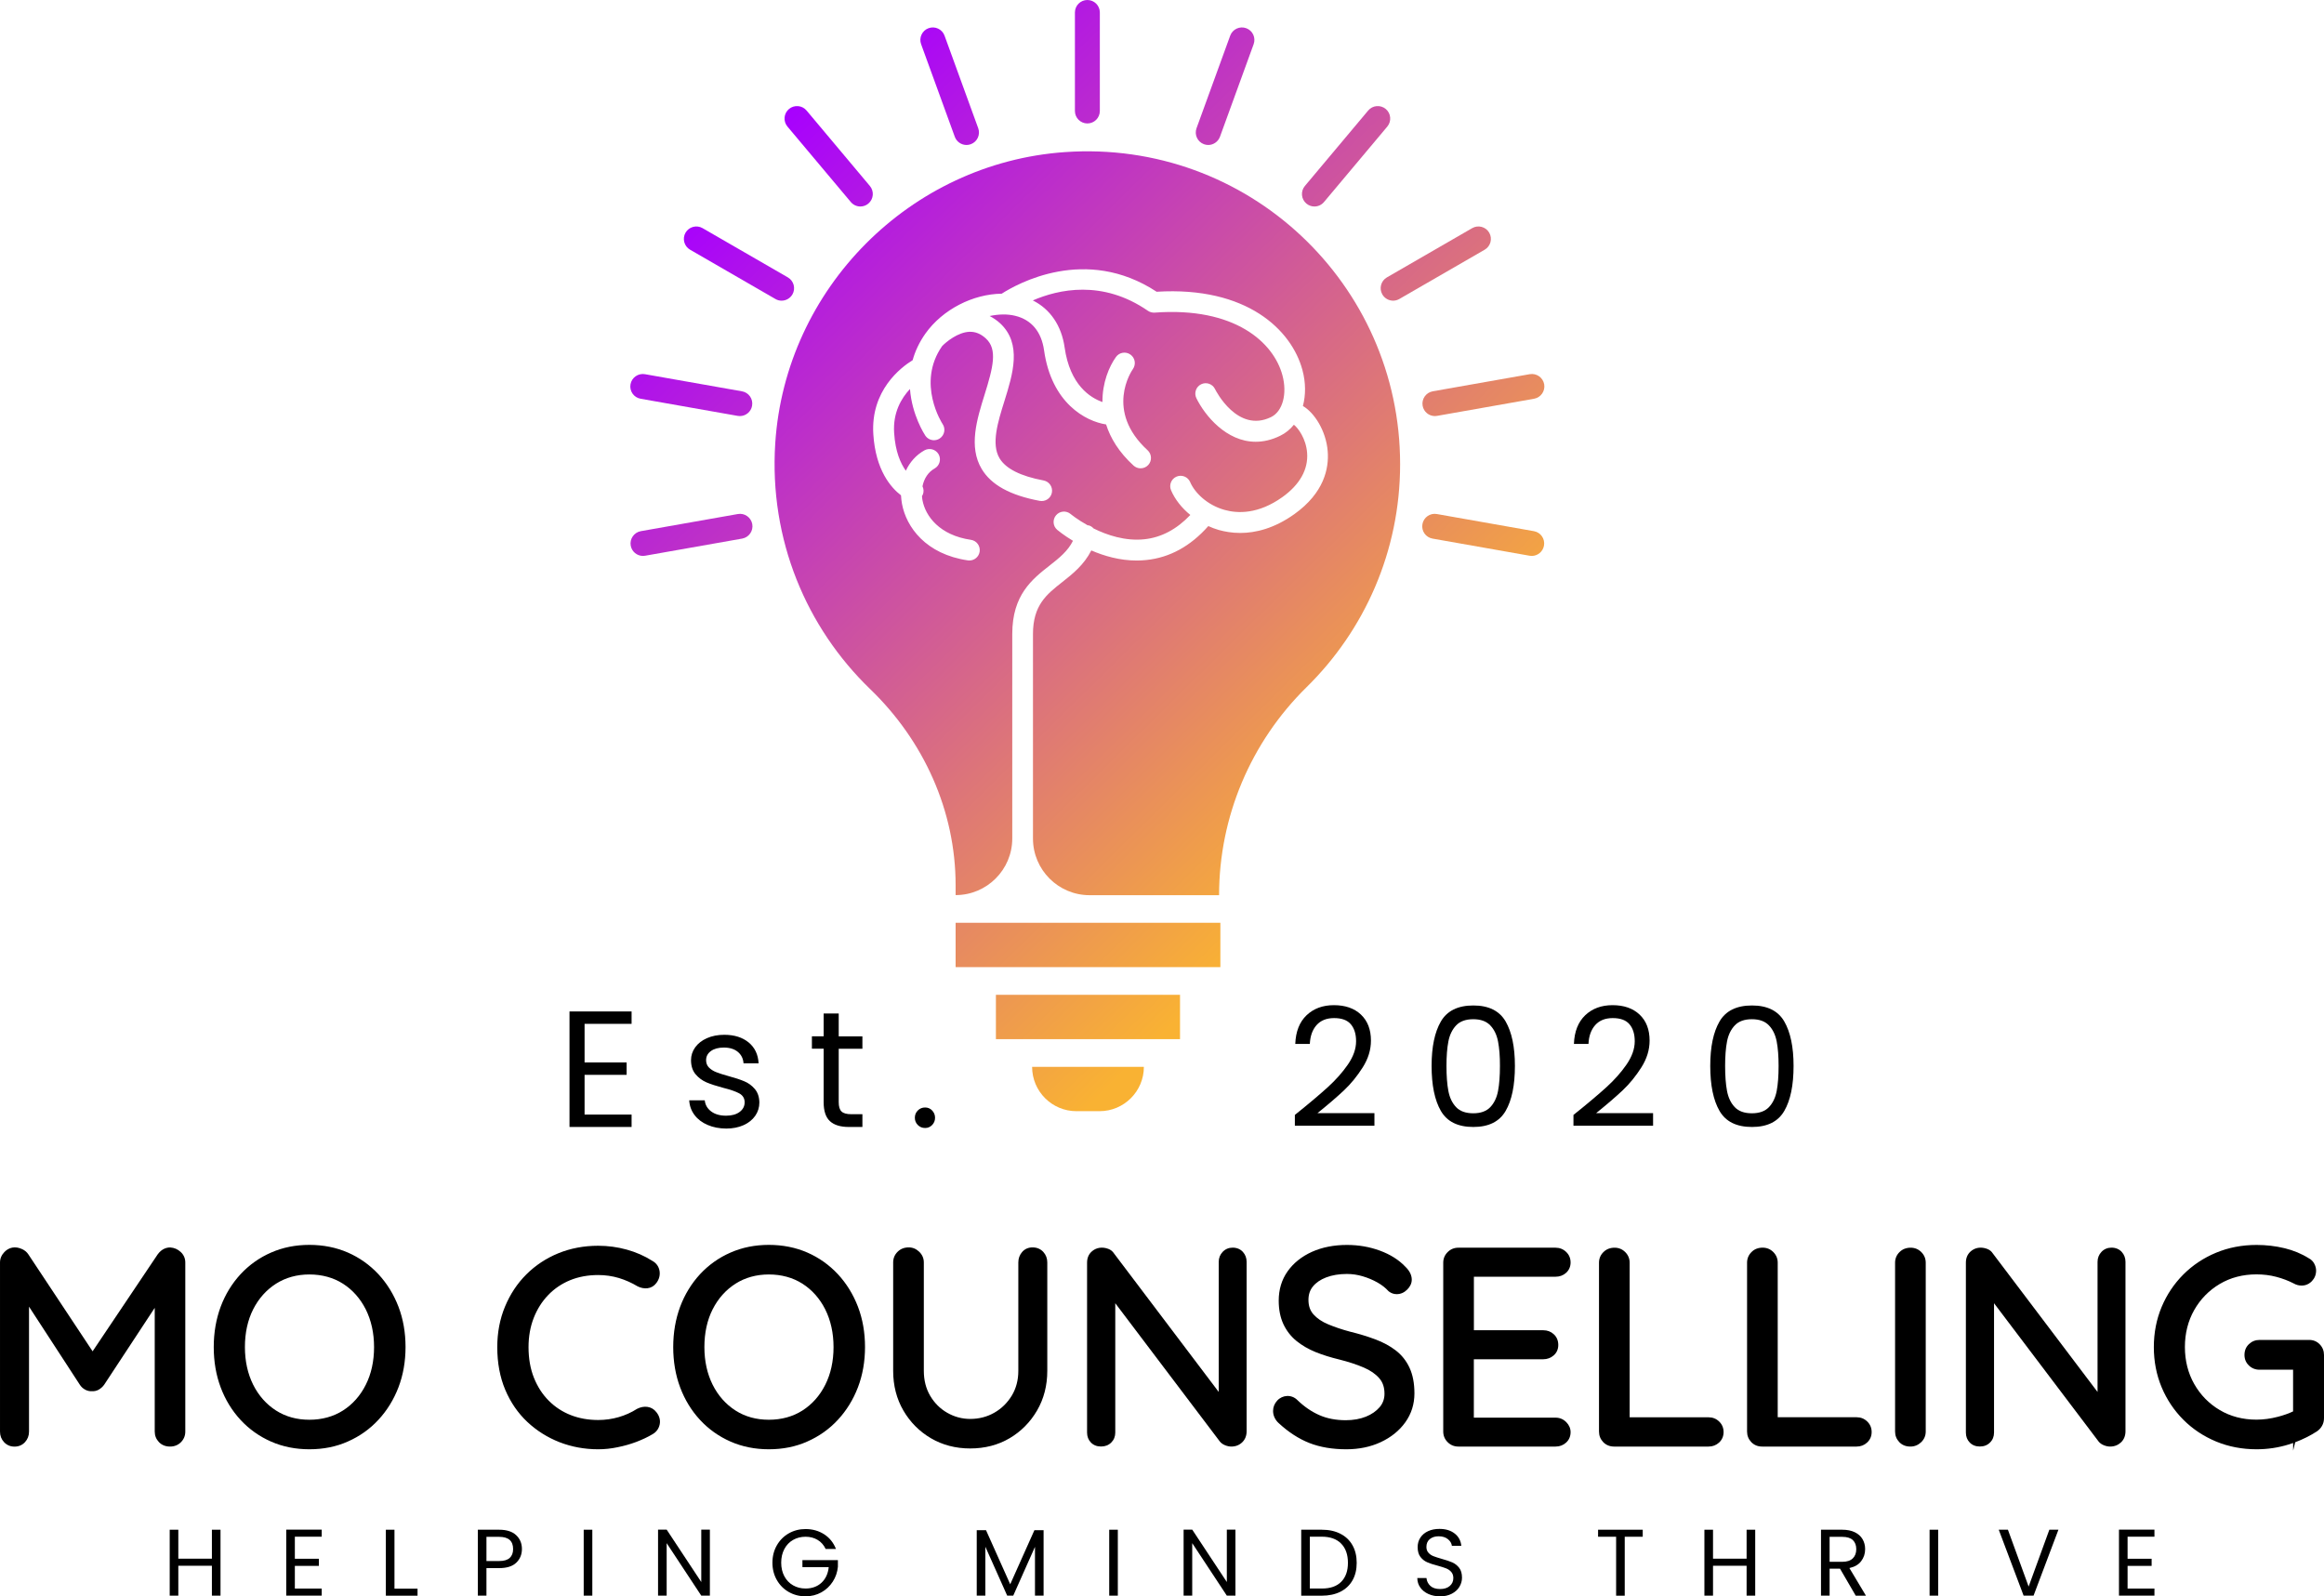 <svg xmlns="http://www.w3.org/2000/svg" xmlns:xlink="http://www.w3.org/1999/xlink" version="1.1" id="Layer_1" x="0px" y="0px" style="enable-background:new 0 0 1000 600;" xml:space="preserve" viewBox="273.34 144.31 453.29 311.39">
<style type="text/css">
	.st0{fill:url(#SVGID_1_);}
	.st1{fill:url(#SVGID_00000150104484468044586450000018440656251579171489_);}
	.st2{fill:url(#SVGID_00000176015604980108193180000008183981266817959042_);}
	.st3{fill:url(#SVGID_00000095302478706768455570000007497012863434738072_);}
	.st4{fill:url(#SVGID_00000099628757263016568950000008690274029784692119_);}
	.st5{fill:url(#SVGID_00000044146552993574136430000016791230745835413121_);}
	.st6{fill:url(#SVGID_00000045602679820184865020000009415051267304710302_);}
	.st7{fill:url(#SVGID_00000067925469611383127490000007726500607519892630_);}
	.st8{fill:url(#SVGID_00000026134437382125412090000001165264010217961613_);}
	.st9{fill:url(#SVGID_00000096042899362955588370000001826147038657901983_);}
	.st10{fill:url(#SVGID_00000024686674780694510920000008436206403743689118_);}
	.st11{fill:url(#SVGID_00000162340192894547458090000013450977856683352755_);}
	.st12{fill:url(#SVGID_00000083062450521007878840000004451191523468684196_);}
	.st13{fill:url(#SVGID_00000067958878179325600700000018396470489350368934_);}
	.st14{fill:url(#SVGID_00000041991541572743216180000012758786265702938275_);}
	.st15{fill:url(#SVGID_00000031188188376670267460000002118778505227780285_);}
	.st16{fill:url(#SVGID_00000123423821501940266430000003204703910337969342_);}
	.st17{fill:url(#SVGID_00000039843509302718765700000004907851997170940350_);}
	.st18{fill:url(#SVGID_00000043433907715727898890000007056053370121229218_);}
	.st19{fill:url(#SVGID_00000154393201006219833240000003966450692249861787_);}
	.st20{fill:url(#SVGID_00000115498632630196843850000009746296752892383393_);}
	.st21{fill:url(#SVGID_00000023961285918599679350000018394630122616240775_);}
	.st22{fill:url(#SVGID_00000116206055493486625450000017323639251110967174_);}
	.st23{fill:url(#SVGID_00000098181295965784635470000003446715116226667959_);}
	.st24{fill:url(#SVGID_00000158732984146840702230000002367418354731436944_);}
	.st25{fill:url(#SVGID_00000044872676055081912080000007262036039085427614_);}
	.st26{fill:url(#SVGID_00000141451836405997176040000018368522762194026174_);}
	.st27{fill:url(#SVGID_00000032635359347516217560000004171615832522603402_);}
	.st28{fill:#444444;}
	.st29{fill:url(#SVGID_00000183962709408688334170000013481977834761441692_);}
	.st30{fill:url(#SVGID_00000156569034459645732260000017220732358881387671_);}
	.st31{fill:url(#SVGID_00000123415950466169740040000006113662125905159348_);}
	.st32{fill:url(#SVGID_00000119075466474075207410000001291066393874936503_);}
	.st33{fill:url(#SVGID_00000109725260600593423350000009547193410058134165_);}
	.st34{fill:url(#SVGID_00000112634433445823890670000000792354053455048356_);}
	.st35{fill:url(#SVGID_00000129924282788343272710000000165089733849416625_);}
	.st36{fill:url(#SVGID_00000147221421558048092020000015115422838317700533_);}
	.st37{fill:url(#SVGID_00000129205412389653668430000004107710742675012790_);}
	.st38{fill:url(#SVGID_00000060015938983618322240000007074479755922805654_);}
	.st39{fill:url(#SVGID_00000009571821390617778790000016558473490037836469_);}
	.st40{fill:url(#SVGID_00000047047670431722727060000010232569548415087806_);}
	.st41{fill:url(#SVGID_00000133525524506004908110000007616355885099777980_);}
	.st42{fill:url(#SVGID_00000145769695505873873440000000100518729110370492_);}
	.st43{fill:url(#SVGID_00000126308231202386147640000007225658275458871210_);}
	.st44{fill:#555555;}
	.st45{fill:url(#SVGID_00000083809242654270338680000007959974589089635484_);}
	.st46{fill:url(#SVGID_00000122700229903740140020000007683452910181704868_);}
	.st47{fill:url(#SVGID_00000124881759568156362640000003301915043107517056_);}
	.st48{fill:url(#SVGID_00000090980571459589779390000000882191415020977070_);}
	.st49{fill:url(#SVGID_00000078044639452906778690000015867893876014582952_);}
	.st50{fill:url(#SVGID_00000145028182122800909110000016049474740174005159_);}
	.st51{fill:url(#SVGID_00000019646413801494174590000011098574105630284700_);}
	.st52{fill:url(#SVGID_00000088095016013664376270000007209116177301538475_);}
	.st53{fill:url(#SVGID_00000048497108501710680380000015123484405421495431_);}
	.st54{fill:url(#SVGID_00000054239485500244451640000011878483973790236095_);}
	.st55{fill:url(#SVGID_00000085928921128330086130000006171963715898032031_);}
	.st56{fill:url(#SVGID_00000011001764877129931070000001704410449912379807_);}
	.st57{fill:url(#SVGID_00000068635667155329126290000013526394771653490852_);}
	.st58{fill:url(#SVGID_00000178165986412810408740000010340772187990065541_);}
	.st59{fill:url(#SVGID_00000097494110849372381260000001352849701949168301_);}
	.st60{fill:#2C2C2C;}
	.st61{fill:url(#SVGID_00000057849481858312045510000001467094350245479062_);}
	.st62{fill:url(#SVGID_00000094620389924458688670000010630134422667748993_);}
	.st63{fill:url(#SVGID_00000034058046156334449120000010426383654849416072_);}
	.st64{fill:url(#SVGID_00000100366775675162337240000001481162447413635983_);}
	.st65{fill:url(#SVGID_00000103234952034160459770000013313311133204186548_);}
	.st66{fill:url(#SVGID_00000119081375880905982780000011911756776138577314_);}
	.st67{fill:url(#SVGID_00000100370537965068728390000002258158152455998115_);}
	.st68{fill:url(#SVGID_00000160891029225470808940000007531211625092488365_);}
	.st69{fill:url(#SVGID_00000174574298497706223600000003410662631459797642_);}
	.st70{fill:url(#SVGID_00000105391429582751200320000011764482794595374720_);}
	.st71{fill:url(#SVGID_00000075871281565197446470000010827233395926106554_);}
	.st72{fill:url(#SVGID_00000139999832025129784540000013413392411438506131_);}
	.st73{fill:url(#SVGID_00000078035471540973648350000007837198815375825570_);}
	.st74{fill:url(#SVGID_00000146477695548370801010000003829062815369724572_);}
	.st75{fill:url(#SVGID_00000021078651654897160270000005455019533893699764_);}
	.st76{fill:#333333;}
	.st77{fill:url(#SVGID_00000165936654991843585290000011860167731631283620_);}
	.st78{fill:url(#SVGID_00000094584739225464945960000004606667895957790349_);}
	.st79{fill:url(#SVGID_00000098189993749664501320000016706642764422325692_);}
	.st80{fill:url(#SVGID_00000176738310276139802970000007465269528737107096_);}
	.st81{fill:url(#SVGID_00000098222243213477814760000013297867680507755173_);}
	.st82{fill:url(#SVGID_00000018949488475306228010000007196654468652706495_);}
	.st83{fill:url(#SVGID_00000114787078547315991120000009389122099822389940_);}
	.st84{fill:url(#SVGID_00000166633619328155623170000014923929107679940510_);}
	.st85{fill:url(#SVGID_00000146489670226818596800000011398605833723280801_);}
	.st86{fill:url(#SVGID_00000163786546543112189460000006344781479084224170_);}
	.st87{fill:url(#SVGID_00000087392956109982129140000017655712067219819942_);}
	.st88{fill:url(#SVGID_00000024687080134745569990000012465271725026029212_);}
	.st89{fill:url(#SVGID_00000164486122463915605250000006666474945740680604_);}
	.st90{fill:url(#SVGID_00000114782616756295718520000005410031627305251732_);}
	.st91{fill:url(#SVGID_00000145044479596189641860000006850337464002328488_);}
	.st92{fill:url(#SVGID_00000068668308756691848820000015430602365814192538_);}
	.st93{fill:url(#SVGID_00000155844838939857754050000000802992690884333191_);}
	.st94{fill:url(#SVGID_00000122694276998174917550000014135525772852172701_);}
	.st95{fill:url(#SVGID_00000006665522768624639570000008027175171737397158_);}
	.st96{fill:url(#SVGID_00000044895421570822584220000007299781076739418556_);}
	.st97{fill:url(#SVGID_00000111879974645482624550000001653938622204843402_);}
	.st98{fill:url(#SVGID_00000010280543537502086340000014495340845934435719_);}
	.st99{fill:url(#SVGID_00000178163164992666174560000007129380278101319345_);}
	.st100{fill:url(#SVGID_00000101822445975645547400000009021059400219750021_);}
	.st101{fill:url(#SVGID_00000005237354604358582940000002205820293352174994_);}
	.st102{fill:url(#SVGID_00000128478901091737759440000000518153025270565771_);}
	.st103{fill:url(#SVGID_00000065778577427548875180000017566764021387668637_);}
	.st104{fill:url(#SVGID_00000012455237600020053190000009247900677715441829_);}
	.st105{fill:url(#SVGID_00000143619638742195198700000018248350547501456037_);}
	.st106{fill:url(#SVGID_00000017510132010042214590000006189601063450498482_);}
	.st107{fill:url(#SVGID_00000006677578391079552940000009426292191328540331_);}
	.st108{fill:url(#SVGID_00000023994623410754710420000004599897597120700067_);}
	.st109{fill:url(#SVGID_00000014613759051909468340000015938132836471368600_);}
	.st110{fill:url(#SVGID_00000115481803972265786290000000586607030346561929_);}
	.st111{fill:url(#SVGID_00000123430759743255714970000017622149086085070260_);}
	.st112{fill:url(#SVGID_00000029013944328226407090000008081117544016531874_);}
	.st113{fill:url(#SVGID_00000117656604194164254050000004868636733431144634_);}
	.st114{fill:url(#SVGID_00000110466176500855282230000008933604288045696398_);}
	.st115{fill:url(#SVGID_00000123440081160122391870000014300243616227000448_);}
	.st116{fill:url(#SVGID_00000029047345568930104930000012234006006864271780_);}
	.st117{fill:url(#SVGID_00000013158169371165023670000016814093399212362678_);}
	.st118{fill:url(#SVGID_00000024723912572686278470000015660665908075897507_);}
	.st119{fill:url(#SVGID_00000088852614399369285440000011037529502137237924_);}
	.st120{fill:url(#SVGID_00000007392943606081684800000017367433747819410358_);}
	.st121{fill:url(#SVGID_00000034808024162257762830000006379011948821338762_);}
	.st122{fill:url(#SVGID_00000145048260613337260770000004297694258467743914_);}
	.st123{fill:url(#SVGID_00000028304700952995256680000011729328211426521765_);}
	.st124{fill:url(#SVGID_00000035521941557464052290000010417674446469722521_);}
	.st125{fill:url(#SVGID_00000149382877843020548000000011683263068139789444_);}
	.st126{fill:url(#SVGID_00000065044461737896759340000009862541174610552487_);}
	.st127{fill:url(#SVGID_00000036930784064792347100000016966403344080852877_);}
	.st128{fill:url(#SVGID_00000088826568715692743940000002451902879776662668_);}
	.st129{fill:url(#SVGID_00000072276283875713219250000001106451521110495366_);}
	.st130{fill:url(#SVGID_00000090978293551079263330000000391962603920332683_);}
	.st131{fill:url(#SVGID_00000115502337387826812040000014388559570543516596_);}
	.st132{fill:url(#SVGID_00000098901794350399678150000007632822796525781691_);}
	.st133{fill:url(#SVGID_00000031924002875311248690000017619105809791598253_);}
	.st134{fill:url(#SVGID_00000084489832401853281800000010954690638663572876_);}
	.st135{fill:url(#SVGID_00000001625676084362199450000010246723546822658720_);}
	.st136{fill:url(#SVGID_00000178911254373230709640000012038294580547042484_);}
	.st137{fill:url(#SVGID_00000109010745631663915960000006162024308590051509_);}
	.st138{fill:url(#SVGID_00000011027879430804266620000015921197410121213087_);}
	.st139{fill:url(#SVGID_00000136410797030646894730000014880130215274847660_);}
	.st140{fill:url(#SVGID_00000147189803816567807950000014429113520176008598_);}
	.st141{fill:url(#SVGID_00000078752154435351565680000005208615220773689510_);}
	.st142{fill:url(#SVGID_00000108993799481435839840000009168177363569568413_);}
	.st143{fill:url(#SVGID_00000030485673780070750890000001890673464858019757_);}
	.st144{fill:url(#SVGID_00000143594917263409026170000001751686549902400678_);}
	.st145{fill:url(#SVGID_00000117655173612308618780000018437294638483633026_);}
	.st146{fill:url(#SVGID_00000038401825543368785060000000390161776908505990_);}
	.st147{fill:url(#SVGID_00000003078551994100676430000009378934134423704708_);}
	.st148{fill:url(#SVGID_00000001633337370343042120000004109026713695653556_);}
	.st149{fill:url(#SVGID_00000054229903483206305760000005633939447619403687_);}
	.st150{fill:url(#SVGID_00000146497550791053637210000011881087557039400105_);}
	.st151{fill:url(#SVGID_00000153695725399253298830000000561720139034162333_);}
	.st152{fill:url(#SVGID_00000089534762292136964470000013267194494646838160_);}
	.st153{fill:url(#SVGID_00000031917673690289082540000007382540614838537146_);}
	.st154{fill:url(#SVGID_00000031191146166872140950000012187095685114808766_);}
	.st155{fill:url(#SVGID_00000031171540460679031640000015595345865242716601_);}
	.st156{fill:url(#SVGID_00000096028561769037923730000008607764793112914331_);}
	.st157{fill:url(#SVGID_00000176744762881663193890000003148892540121823360_);}
	.st158{fill:url(#SVGID_00000026861180528184826600000004684856948822388884_);}
	.st159{fill:url(#SVGID_00000152259731489677205300000001512986638170882450_);}
	.st160{fill:url(#SVGID_00000054954279449617093670000008599522784183965873_);}
	.st161{fill:url(#SVGID_00000162336611679943539790000007345734706413989516_);}
	.st162{fill:url(#SVGID_00000043445920065171179560000004024688113287311027_);}
	.st163{fill:url(#SVGID_00000085961854238492155900000010011523598550292366_);}
	.st164{fill:url(#SVGID_00000147218396840941033230000001805127630159284651_);}
	.st165{fill:url(#SVGID_00000147210354782850879730000012852112600993611139_);}
	.st166{fill:url(#SVGID_00000034790395901705977490000000802738973166458242_);}
	.st167{fill:url(#SVGID_00000139993892160249644410000017641140784617387951_);}
	.st168{fill:url(#SVGID_00000085965832619909852910000003537009219052893361_);}
	.st169{fill:url(#SVGID_00000039095725517494764920000009405600503017960361_);}
	.st170{fill:url(#SVGID_00000072967918083369688430000007513840616076892066_);}
	.st171{fill:url(#SVGID_00000159436183361486883660000012084364698959299218_);}
	.st172{fill:url(#SVGID_00000104697260719805623660000000977117354052912311_);}
	.st173{fill:url(#SVGID_00000140727886039761835520000008509484634909502604_);}
	.st174{fill:url(#SVGID_00000160906347699189412350000001584153357982863489_);}
	.st175{fill:url(#SVGID_00000156552602593015248870000012351944787926336681_);}
	.st176{fill:url(#SVGID_00000057130204263055980630000008387928322445718169_);}
	.st177{fill:url(#SVGID_00000082328004999162073580000001314411615172273284_);}
	.st178{fill:url(#SVGID_00000014608060248366442630000000305453775542160779_);}
	.st179{fill:url(#SVGID_00000003796466946863328710000009952456131545064854_);}
	.st180{fill:url(#SVGID_00000160882172584730301820000002891957419320482956_);}
	.st181{fill:url(#SVGID_00000029768507029178199430000004785856947921977998_);}
	.st182{fill:url(#SVGID_00000049222035260466080370000007292692616414444939_);}
	.st183{fill:url(#SVGID_00000078017566510285427970000004709732090757119922_);}
	.st184{fill:url(#SVGID_00000119090676080830268500000004658792099901424045_);}
	.st185{fill:url(#SVGID_00000096756248899197684780000006209934338950984101_);}
	.st186{fill:url(#SVGID_00000011715551510908720680000013140161731450494849_);}
	.st187{fill:url(#SVGID_00000160880773741484016340000016696436092743655353_);}
	.st188{fill:url(#SVGID_00000073710686723078274610000007680419342366468250_);}
	.st189{fill:url(#SVGID_00000046340089969883217060000003882566088768010383_);}
	.st190{fill:url(#SVGID_00000041978090039818708000000000734379929533854647_);}
	.st191{fill:url(#SVGID_00000048494608356947708920000011322032988064835470_);}
	.st192{fill:url(#SVGID_00000095317499177861146260000006437917036747685054_);}
	.st193{fill:url(#SVGID_00000103240917059560987020000014446277196356260225_);}
	.st194{fill:url(#SVGID_00000152255869200018873660000015256889623863985552_);}
	.st195{fill:url(#SVGID_00000114048324697466965830000004819008811713995914_);}
	.st196{fill:url(#SVGID_00000034795045050750823400000016691836332712450695_);}
	.st197{fill:url(#SVGID_00000015313872369950340290000015843656226952443806_);}
	.st198{fill:url(#SVGID_00000051372129055924758830000004063582596816075179_);}
	.st199{fill:url(#SVGID_00000072276021386779885310000014303389454882832046_);}
	.st200{fill:url(#SVGID_00000057132440587508368580000008567003167241936285_);}
	.st201{fill:url(#SVGID_00000034055199647122561230000009210517918651177618_);}
	.st202{fill:url(#SVGID_00000101808805356019622290000005431354103589518738_);}
	.st203{fill:url(#SVGID_00000076590243612353976890000013711311056742542246_);}
	.st204{fill:url(#SVGID_00000145767104775677448800000010319554780060934791_);}
	.st205{fill:url(#SVGID_00000032619503449260695870000010737606042887993735_);}
	.st206{fill:url(#SVGID_00000160891085717741303170000003915387849418151818_);}
	.st207{fill:url(#SVGID_00000157998011458418184670000015464838286945362306_);}
	.st208{fill:url(#SVGID_00000092438091677136588680000014418864205014020249_);}
	.st209{fill:url(#SVGID_00000031198711152564325690000012238029767350287772_);}
	.st210{fill:url(#SVGID_00000025431483256619467540000013905008296095965573_);}
	.st211{fill:url(#SVGID_00000173140183452999263880000002688639675679848357_);}
	.st212{fill:url(#SVGID_00000077287580904519058930000014551951782849148555_);}
	.st213{fill:url(#SVGID_00000098903617250648088480000002726637100868338561_);}
	.st214{fill:url(#SVGID_00000181060549054743795840000014272246561223101865_);}
	.st215{fill:url(#SVGID_00000031923577918175148030000013338484481693854336_);}
	.st216{fill:url(#SVGID_00000096739184162010842940000010220669704472156034_);}
	.st217{fill:url(#SVGID_00000035529904459273087760000005691529524699344790_);}
	.st218{fill:url(#SVGID_00000082364121858943395580000001457012477021646219_);}
	.st219{fill:url(#SVGID_00000134221939232511007470000006790868527495641535_);}
	.st220{fill:url(#SVGID_00000008126411684733651580000009705691798878075837_);}
	.st221{fill:url(#SVGID_00000181801941440624816480000002374946948713688749_);}
	.st222{fill:url(#SVGID_00000165919293480890431560000008637498494509796517_);}
	.st223{fill:url(#SVGID_00000078737740565980323500000007161044266993839804_);}
	.st224{fill:url(#SVGID_00000106832767963850469360000008847074224221433478_);}
	.st225{fill:url(#SVGID_00000155120215182054433060000006850840567445428612_);}
	.st226{fill:url(#SVGID_00000083794961469626477020000003745637480126439085_);}
	.st227{fill:url(#SVGID_00000080175494289313482350000013004760862389830050_);}
	.st228{fill:url(#SVGID_00000061439752062041316470000004728987272309715863_);}
	.st229{fill:url(#SVGID_00000153669808893728651510000005763289969462528137_);}
	.st230{fill:url(#SVGID_00000005233411347274617460000012223678905853870500_);}
	.st231{fill:url(#SVGID_00000116212836577540126940000002261895278821652620_);}
	.st232{fill:url(#SVGID_00000163034291115886488380000004188818695390472345_);}
	.st233{fill:url(#SVGID_00000118380183050261899390000009933041778455401149_);}
	.st234{fill:url(#SVGID_00000127745038622833750760000008235625180695215543_);}
	.st235{fill:url(#SVGID_00000091016614928697815180000005412194392815150246_);}
	.st236{fill:url(#SVGID_00000051359591669846897520000002617253070742010291_);}
	.st237{fill:url(#SVGID_00000115478066536399127600000001349966935416691870_);}
	.st238{fill:url(#SVGID_00000067229208981548577180000003628745194859457951_);}
	.st239{fill:url(#SVGID_00000114064614974147579010000000258163333524735133_);}
	.st240{fill:url(#SVGID_00000063605555941462203290000010143078278777203627_);}
	.st241{fill:url(#SVGID_00000132783419678288142890000008792783921162058431_);}
	.st242{fill:url(#SVGID_00000010298850437200029580000007284021192855388312_);}
	.st243{fill:url(#SVGID_00000090282473529303494200000003029281779118436026_);}
	.st244{fill:url(#SVGID_00000085966255025803279630000010341857062426698392_);}
	.st245{fill:url(#SVGID_00000018928778139458153120000009805042563310794369_);}
	.st246{fill:url(#SVGID_00000081614697697967415270000013898404269227684485_);}
	.st247{fill:url(#SVGID_00000088837494123400780060000018371807467535834025_);}
	.st248{fill:url(#SVGID_00000168824016302641865260000010358523418025125293_);}
	.st249{fill:url(#SVGID_00000000920228253838080060000007741230151019940253_);}
	.st250{fill:url(#SVGID_00000111167203389308695510000006656612540144180881_);}
	.st251{fill:url(#SVGID_00000150059950885613410130000006484318724773100429_);}
	.st252{fill:url(#SVGID_00000001657986137046304340000009606037705449947524_);}
	.st253{fill:url(#SVGID_00000062878867372699768470000014708790026743771838_);}
	.st254{fill:url(#SVGID_00000035522929509193747790000014766284692339499909_);}
	.st255{fill:url(#SVGID_00000131347748882958801780000003502974308725360318_);}
	.st256{fill:url(#SVGID_00000154390594489602337280000009517644350151860370_);}
	.st257{fill:url(#SVGID_00000160893651961684468940000014856623349312738215_);}
	.st258{fill:url(#SVGID_00000066500052047006421950000010995261905062932868_);}
	.st259{fill:url(#SVGID_00000072277860666527944270000007355852852378953626_);}
	.st260{fill:url(#SVGID_00000183944987598443608170000011227257539696717700_);}
	.st261{fill:url(#SVGID_00000093134798575683161560000005911607873184897187_);}
	.st262{fill:url(#SVGID_00000091003715698329019940000015904971112898000521_);}
	.st263{fill:url(#SVGID_00000050638823463659358300000008313368194742556806_);}
	.st264{fill:url(#SVGID_00000065778345068448004760000003750062229371059335_);}
	.st265{fill:url(#SVGID_00000122679944688975394430000018212678241052152502_);}
	.st266{fill:url(#SVGID_00000155113581553212361710000015488575244943992253_);}
	.st267{fill:url(#SVGID_00000051354838538542738760000010052415685232693908_);}
	.st268{fill:url(#SVGID_00000071556695686186808000000010131114206849741231_);}
	.st269{fill:url(#SVGID_00000018209848558197393460000012327955410955212465_);}
	.st270{fill:url(#SVGID_00000145762997226176168100000009559348617960056723_);}
	.st271{fill:url(#SVGID_00000008143311652047148890000012601697423852726932_);}
	.st272{fill:url(#SVGID_00000062889344545544422630000002696056139803474103_);}
	.st273{fill:url(#SVGID_00000011744721361077704440000009971200735054638001_);}
	.st274{fill:url(#SVGID_00000043456912414581843460000000127230499918856874_);}
	.st275{fill:url(#SVGID_00000098211577671483298090000012558698431446347445_);}
	.st276{fill:url(#SVGID_00000036211291828086029360000017812844005309422257_);}
	.st277{fill:url(#SVGID_00000174580051765104527160000002240451843195135918_);}
	.st278{fill:url(#SVGID_00000023252685213068375660000001948700110873925286_);}
	.st279{fill:url(#SVGID_00000108272389324172319740000002484114448432769192_);}
	.st280{fill:url(#SVGID_00000170967730433236139160000015072545203395722389_);}
	.st281{fill:url(#SVGID_00000037670951449321893860000014611801877936027798_);}
	.st282{fill:url(#SVGID_00000078752508586782271420000012370701850255365772_);}
	.st283{fill:url(#SVGID_00000176730589040301005590000005807792967825822610_);}
	.st284{fill:url(#SVGID_00000157301036225740926250000001235640382754965438_);}
	.st285{fill:url(#SVGID_00000083781011289213268920000005797958665117870498_);}
	.st286{fill:url(#SVGID_00000157310226098907588310000009932751797722323389_);}
	.st287{fill:url(#SVGID_00000180337204786020242760000015875775174369477025_);}
	.st288{fill:url(#SVGID_00000013169928987380215080000013060620946569746093_);}
	.st289{fill:url(#SVGID_00000133491832428574236120000004530784683744372662_);}
	.st290{fill:url(#SVGID_00000095324025024312409900000009213048988594268297_);}
	.st291{fill:url(#SVGID_00000118383648453261632450000009326342395088587395_);}
	.st292{fill:url(#SVGID_00000046329591540849576560000015678640626749094314_);}
	.st293{fill:url(#SVGID_00000039856241003299253000000007412656791094847664_);}
	.st294{fill:url(#SVGID_00000093860151904671529940000001539946823260550829_);}
	.st295{fill:url(#SVGID_00000132806057369278449440000006809003438373990562_);}
	.st296{fill:url(#SVGID_00000060712118972098408270000005016051980023582864_);}
	.st297{fill:url(#SVGID_00000032648884709655478730000008109580026323597459_);}
	.st298{fill:url(#SVGID_00000117664560445646762060000014575820156936211902_);}
	.st299{fill:url(#SVGID_00000180361767908889348330000011173425879641067197_);}
	.st300{fill:url(#SVGID_00000004531047670474134070000008769029009446665622_);}
	.st301{fill:url(#SVGID_00000096777314195933187560000000869325204931340437_);}
	.st302{fill:url(#SVGID_00000078727216121562720360000004845118586110889397_);}
	.st303{fill:url(#SVGID_00000080165071655932165670000009577813690101555342_);}
	.st304{fill:url(#SVGID_00000124851391950610882590000008867552984484661644_);}
	.st305{fill:url(#SVGID_00000020394766751797217090000003562642993685166013_);}
	.st306{fill:url(#SVGID_00000118383649822330045600000016966674299662358945_);}
	.st307{fill:url(#SVGID_00000016047025909675072110000005146753548991231886_);}
	.st308{fill:url(#SVGID_00000081641689580955223460000012174360941296093076_);}
	.st309{fill:url(#SVGID_00000064328163366535218470000011994929586260799111_);}
	.st310{fill:url(#SVGID_00000148661354265918338590000007814553108744289935_);}
	.st311{fill:url(#SVGID_00000114036190828653775170000017441325310739394995_);}
	.st312{fill:url(#SVGID_00000155860624680233231020000007290617200269751731_);}
	.st313{fill:url(#SVGID_00000132081973949525184070000001319915727726452612_);}
	.st314{fill:url(#SVGID_00000024714680773985214460000010901595838010954659_);}
	.st315{fill:url(#SVGID_00000124137862401711336050000004794751962040495771_);}
	.st316{fill:url(#SVGID_00000178921273937932013490000007648575285061459084_);}
	.st317{fill:url(#SVGID_00000007403031735102434680000006091699138152260271_);}
	.st318{fill:url(#SVGID_00000163053222910727059120000011960058757576969121_);}
	.st319{fill:url(#SVGID_00000073695255347435903610000007995300178842472344_);}
	.st320{fill:url(#SVGID_00000013167769216426785490000011612658475840183200_);}
</style>
<g>
	<g>
		<g>
			<path d="M276.35,388.38c0.32,0,0.67,0.09,1.04,0.27c0.37,0.18,0.67,0.43,0.88,0.75l14.12,21.31l-1.92-0.05l14.28-21.26     c0.5-0.67,1.1-1.01,1.81-1.01c0.57,0.04,1.07,0.26,1.52,0.67c0.44,0.41,0.67,0.91,0.67,1.52v32.98c0,0.61-0.21,1.12-0.64,1.55     c-0.43,0.43-0.96,0.64-1.6,0.64c-0.68,0-1.22-0.21-1.62-0.64c-0.41-0.43-0.61-0.94-0.61-1.55v-28.88l1.33,0.21l-12.57,19.13     c-0.21,0.29-0.47,0.52-0.77,0.69c-0.3,0.18-0.63,0.25-0.99,0.21c-0.32,0.04-0.64-0.03-0.96-0.21c-0.32-0.18-0.57-0.41-0.75-0.69     l-12.41-19.07l1.12-1.44v30.05c0,0.61-0.2,1.12-0.59,1.55c-0.39,0.43-0.89,0.64-1.49,0.64c-0.6,0-1.1-0.21-1.49-0.64     c-0.39-0.43-0.59-0.94-0.59-1.55v-32.98c0-0.57,0.21-1.07,0.64-1.52S275.71,388.38,276.35,388.38z"/>
			<path d="M306.51,426.48c-0.88,0-1.61-0.29-2.17-0.87c-0.54-0.57-0.82-1.26-0.82-2.06v-24.13l-9.87,15.01     c-0.29,0.4-0.63,0.69-1.02,0.93c-0.42,0.25-0.89,0.35-1.37,0.32c-0.44,0.03-0.89-0.07-1.33-0.31c-0.43-0.24-0.77-0.56-1.02-0.95     l-9.91-15.23v24.37c0,0.79-0.26,1.48-0.78,2.05c-0.54,0.59-1.23,0.88-2.05,0.88c-0.82,0-1.51-0.3-2.05-0.88     c-0.52-0.56-0.78-1.25-0.78-2.05v-32.98c0-0.77,0.29-1.45,0.85-2.04c0.86-0.9,2.09-1.23,3.5-0.56c0.5,0.24,0.9,0.58,1.18,1.01     l12.53,18.91l12.7-18.92c0.82-1.12,1.78-1.34,2.44-1.34c0.79,0.05,1.45,0.34,2.03,0.87c0.6,0.55,0.91,1.25,0.91,2.07v32.98     c0,0.81-0.29,1.51-0.86,2.08C308.07,426.19,307.35,426.48,306.51,426.48z M305.02,397.13v26.41c0,0.41,0.13,0.74,0.4,1.03     c0.27,0.28,0.61,0.41,1.08,0.41c0.44,0,0.78-0.13,1.07-0.42c0.29-0.29,0.42-0.61,0.42-1.01v-32.98c0-0.39-0.13-0.7-0.42-0.96     c-0.32-0.29-0.66-0.45-1.06-0.47c-0.25,0-0.69,0.08-1.16,0.71l-13.03,19.41l1.48,2.23l9.72-14.79v-2.89l3.35,0.53L305.02,397.13z      M276.35,389.13c-0.44,0-0.77,0.14-1.06,0.44c-0.29,0.31-0.43,0.62-0.43,1v32.98c0,0.42,0.12,0.75,0.39,1.04     c0.5,0.54,1.38,0.54,1.88,0c0.26-0.29,0.39-0.62,0.39-1.04v-26.67l-1.29-1.98l2.58-3.32l-1.17-1.77     c-0.14-0.2-0.33-0.36-0.58-0.48C276.8,389.19,276.56,389.13,276.35,389.13z M291.27,414.16l0.08,0.01     c0.19,0.02,0.36-0.02,0.53-0.11c0.22-0.13,0.4-0.29,0.55-0.49l1.36-2.07l-4.7-0.13l1.43-2.13l-11.5-17.36v4.55l11.17,17.17     c0.12,0.19,0.27,0.33,0.48,0.45c0.18,0.1,0.34,0.14,0.51,0.12L291.27,414.16z"/>
		</g>
		<g>
			<path d="M351.69,407.08c0,2.73-0.44,5.27-1.33,7.59c-0.89,2.33-2.14,4.36-3.76,6.1c-1.62,1.74-3.52,3.09-5.7,4.05     c-2.19,0.96-4.59,1.44-7.22,1.44c-2.59,0-4.98-0.48-7.17-1.44c-2.18-0.96-4.09-2.31-5.7-4.05c-1.62-1.74-2.86-3.77-3.73-6.1     c-0.87-2.33-1.31-4.86-1.31-7.59c0-2.73,0.43-5.27,1.31-7.59c0.87-2.33,2.11-4.36,3.73-6.1c1.62-1.74,3.52-3.09,5.7-4.05     c2.18-0.96,4.57-1.44,7.17-1.44c2.63,0,5.04,0.48,7.22,1.44c2.18,0.96,4.08,2.31,5.7,4.05c1.62,1.74,2.87,3.78,3.76,6.1     C351.25,401.81,351.69,404.35,351.69,407.08z M347.06,407.08c0-2.88-0.57-5.44-1.71-7.7c-1.14-2.26-2.71-4.02-4.72-5.3     c-2.01-1.28-4.32-1.92-6.95-1.92c-2.59,0-4.89,0.64-6.9,1.92c-2.01,1.28-3.58,3.04-4.72,5.28c-1.14,2.24-1.71,4.81-1.71,7.73     c0,2.88,0.57,5.44,1.71,7.7c1.14,2.26,2.71,4.02,4.72,5.3c2.01,1.28,4.31,1.92,6.9,1.92c2.63,0,4.95-0.64,6.95-1.92     c2.01-1.28,3.58-3.05,4.72-5.3C346.49,412.52,347.06,409.96,347.06,407.08z"/>
			<path d="M333.68,427.01c-2.68,0-5.2-0.5-7.47-1.5c-2.27-1-4.28-2.42-5.95-4.23c-1.67-1.8-2.98-3.94-3.88-6.35     c-0.9-2.4-1.35-5.04-1.35-7.86s0.46-5.46,1.35-7.86c0.9-2.41,2.21-4.54,3.88-6.35c1.68-1.81,3.68-3.23,5.95-4.22     c2.27-1,4.78-1.5,7.47-1.5c2.72,0,5.25,0.51,7.52,1.5c2.26,0.99,4.26,2.41,5.95,4.22c1.67,1.8,2.99,3.94,3.91,6.34     c0.92,2.4,1.38,5.05,1.38,7.86s-0.46,5.46-1.38,7.86c-0.92,2.41-2.24,4.54-3.91,6.34c-1.67,1.81-3.68,3.23-5.95,4.23     C338.93,426.51,336.4,427.01,333.68,427.01z M333.68,388.65c-2.48,0-4.79,0.46-6.86,1.38c-2.08,0.91-3.91,2.21-5.45,3.87     c-1.54,1.66-2.75,3.63-3.58,5.85c-0.83,2.23-1.26,4.7-1.26,7.33s0.42,5.1,1.26,7.33c0.83,2.23,2.04,4.19,3.58,5.85     c1.54,1.66,3.37,2.96,5.45,3.87c2.08,0.91,4.39,1.38,6.86,1.38c2.51,0,4.84-0.46,6.92-1.38c2.08-0.92,3.92-2.22,5.45-3.87     c1.54-1.66,2.75-3.63,3.61-5.86c0.85-2.23,1.28-4.7,1.28-7.33s-0.43-5.09-1.28-7.33c-0.85-2.23-2.06-4.2-3.61-5.86     s-3.38-2.96-5.45-3.87C338.52,389.11,336.19,388.65,333.68,388.65z M333.68,422.75c-2.73,0-5.18-0.68-7.3-2.04     c-2.11-1.35-3.79-3.23-4.98-5.6c-1.18-2.35-1.79-5.05-1.79-8.04c0-3.02,0.6-5.73,1.79-8.07c1.19-2.35,2.87-4.22,4.98-5.57     c2.12-1.35,4.58-2.04,7.3-2.04c2.76,0,5.24,0.68,7.36,2.03c2.11,1.35,3.79,3.23,4.98,5.6c1.18,2.35,1.79,5.06,1.79,8.04     c0,2.98-0.6,5.68-1.79,8.04c-1.19,2.37-2.87,4.25-4.98,5.6C338.92,422.06,336.44,422.75,333.68,422.75z M333.68,392.91     c-2.44,0-4.62,0.61-6.5,1.8c-1.88,1.2-3.38,2.88-4.45,4.98c-1.08,2.12-1.62,4.61-1.62,7.39c0,2.75,0.55,5.22,1.62,7.36     c1.07,2.12,2.57,3.81,4.45,5.01c1.87,1.2,4.06,1.8,6.5,1.8c2.47,0,4.68-0.61,6.55-1.8c1.88-1.2,3.38-2.88,4.45-5.01     c1.08-2.14,1.62-4.62,1.62-7.36c0-2.74-0.55-5.22-1.62-7.36c-1.07-2.12-2.57-3.81-4.45-5.01     C338.36,393.52,336.15,392.91,333.68,392.91z"/>
		</g>
		<g>
			<path d="M400.18,390.88c0.6,0.32,0.96,0.8,1.07,1.44c0.11,0.64-0.05,1.24-0.48,1.81c-0.32,0.43-0.73,0.67-1.23,0.72     c-0.5,0.05-0.99-0.04-1.49-0.29c-1.17-0.71-2.43-1.27-3.78-1.68c-1.35-0.41-2.77-0.61-4.26-0.61c-2.1,0-4.01,0.36-5.75,1.07     c-1.74,0.71-3.25,1.73-4.53,3.06s-2.27,2.9-2.98,4.72c-0.71,1.81-1.07,3.8-1.07,5.97c0,2.34,0.37,4.44,1.12,6.29     c0.75,1.85,1.77,3.42,3.06,4.72c1.3,1.3,2.81,2.28,4.53,2.96c1.72,0.67,3.6,1.01,5.62,1.01c1.46,0,2.86-0.2,4.21-0.59     c1.35-0.39,2.61-0.96,3.78-1.71c0.5-0.25,1-0.34,1.52-0.27c0.51,0.07,0.93,0.32,1.25,0.74c0.46,0.57,0.63,1.17,0.51,1.79     c-0.12,0.62-0.47,1.09-1.04,1.41c-0.89,0.53-1.9,1.01-3.04,1.44s-2.32,0.76-3.54,1.01c-1.23,0.25-2.44,0.37-3.65,0.37     c-2.56,0-4.97-0.44-7.25-1.33c-2.27-0.89-4.29-2.16-6.05-3.81c-1.76-1.65-3.14-3.66-4.13-6.02c-0.99-2.36-1.49-5.04-1.49-8.02     c0-2.73,0.48-5.27,1.44-7.59c0.96-2.33,2.29-4.34,4-6.05c1.71-1.71,3.7-3.03,5.99-3.97c2.29-0.94,4.79-1.41,7.49-1.41     c1.85,0,3.64,0.24,5.38,0.72C397.12,389.26,398.72,389.96,400.18,390.88z"/>
			<path d="M390,427.01c-2.64,0-5.17-0.47-7.52-1.38c-2.35-0.92-4.47-2.25-6.29-3.96c-1.83-1.72-3.28-3.83-4.31-6.28     c-1.03-2.44-1.55-5.24-1.55-8.31c0-2.82,0.5-5.47,1.5-7.88s2.39-4.53,4.16-6.29c1.77-1.77,3.87-3.16,6.24-4.13     c2.37-0.97,4.99-1.47,7.77-1.47c1.9,0,3.78,0.25,5.58,0.75c1.79,0.49,3.47,1.23,4.97,2.18c0.79,0.43,1.28,1.11,1.43,1.96     c0.14,0.85-0.07,1.65-0.62,2.38c-0.44,0.59-1.04,0.94-1.74,1.02c-0.65,0.07-1.29-0.06-1.91-0.37c-1.17-0.7-2.38-1.24-3.66-1.63     c-1.28-0.38-2.64-0.58-4.04-0.58c-1.99,0-3.83,0.34-5.47,1.01c-1.63,0.67-3.07,1.64-4.27,2.89c-1.21,1.25-2.16,2.76-2.83,4.47     c-0.67,1.71-1.01,3.63-1.01,5.69c0,2.24,0.36,4.26,1.06,6c0.7,1.75,1.68,3.25,2.9,4.47c1.22,1.22,2.66,2.16,4.27,2.79     c1.63,0.64,3.43,0.96,5.35,0.96c1.38,0,2.72-0.19,4-0.56c1.28-0.37,2.48-0.91,3.59-1.62c0.7-0.35,1.36-0.47,2.02-0.38     c0.71,0.1,1.31,0.46,1.75,1.04c0.58,0.72,0.81,1.55,0.64,2.38c-0.17,0.83-0.65,1.49-1.41,1.92c-0.9,0.54-1.97,1.04-3.14,1.49     c-1.17,0.44-2.4,0.79-3.66,1.04C392.53,426.88,391.25,427.01,390,427.01z M390,388.81c-2.59,0-5.01,0.46-7.2,1.36     c-2.19,0.9-4.12,2.18-5.75,3.81c-1.63,1.62-2.92,3.58-3.83,5.8c-0.92,2.23-1.38,4.68-1.38,7.31c0,2.87,0.48,5.47,1.43,7.73     c0.95,2.25,2.28,4.19,3.95,5.76c1.68,1.58,3.63,2.81,5.81,3.66c3.2,1.25,6.83,1.66,10.47,0.92c1.18-0.24,2.33-0.57,3.43-0.98     c1.09-0.41,2.07-0.88,2.92-1.38c0.39-0.22,0.61-0.51,0.69-0.92c0.05-0.25,0.07-0.64-0.35-1.17c-0.22-0.29-0.46-0.43-0.77-0.47     c-0.37-0.05-0.72,0.01-1.08,0.19c-1.16,0.74-2.49,1.35-3.91,1.75c-1.41,0.41-2.9,0.62-4.42,0.62c-2.11,0-4.09-0.36-5.89-1.06     c-1.81-0.71-3.42-1.76-4.79-3.12c-1.36-1.36-2.45-3.03-3.23-4.97c-0.78-1.92-1.17-4.13-1.17-6.57c0-2.25,0.38-4.35,1.12-6.24     c0.74-1.89,1.8-3.56,3.14-4.96c1.35-1.4,2.96-2.49,4.79-3.24c1.82-0.74,3.85-1.12,6.04-1.12c1.55,0,3.06,0.22,4.48,0.64     c1.4,0.42,2.73,1.01,3.96,1.75c0.32,0.16,0.67,0.22,1.02,0.19c0.29-0.03,0.51-0.16,0.7-0.42c0.3-0.41,0.41-0.8,0.34-1.24     c-0.07-0.41-0.28-0.69-0.68-0.9l-0.05-0.03c-1.39-0.88-2.93-1.56-4.59-2.02C393.51,389.04,391.77,388.81,390,388.81z"/>
		</g>
		<g>
			<path d="M441.31,407.08c0,2.73-0.44,5.27-1.33,7.59c-0.89,2.33-2.14,4.36-3.76,6.1c-1.62,1.74-3.52,3.09-5.7,4.05     c-2.19,0.96-4.59,1.44-7.22,1.44c-2.59,0-4.98-0.48-7.17-1.44c-2.18-0.96-4.09-2.31-5.7-4.05c-1.62-1.74-2.86-3.77-3.73-6.1     c-0.87-2.33-1.31-4.86-1.31-7.59c0-2.73,0.43-5.27,1.31-7.59c0.87-2.33,2.11-4.36,3.73-6.1c1.62-1.74,3.52-3.09,5.7-4.05     c2.18-0.96,4.57-1.44,7.17-1.44c2.63,0,5.04,0.48,7.22,1.44c2.18,0.96,4.08,2.31,5.7,4.05c1.62,1.74,2.87,3.78,3.76,6.1     C440.87,401.81,441.31,404.35,441.31,407.08z M436.68,407.08c0-2.88-0.57-5.44-1.71-7.7c-1.14-2.26-2.71-4.02-4.72-5.3     c-2.01-1.28-4.32-1.92-6.95-1.92c-2.59,0-4.89,0.64-6.9,1.92c-2.01,1.28-3.58,3.04-4.72,5.28c-1.14,2.24-1.71,4.81-1.71,7.73     c0,2.88,0.57,5.44,1.71,7.7c1.14,2.26,2.71,4.02,4.72,5.3c2.01,1.28,4.31,1.92,6.9,1.92c2.63,0,4.95-0.64,6.95-1.92     c2.01-1.28,3.58-3.05,4.72-5.3C436.11,412.52,436.68,409.96,436.68,407.08z"/>
			<path d="M423.3,427.01c-2.68,0-5.2-0.5-7.47-1.5c-2.27-1-4.28-2.42-5.95-4.23c-1.67-1.8-2.98-3.94-3.88-6.35     c-0.9-2.4-1.35-5.04-1.35-7.86s0.46-5.46,1.35-7.86c0.9-2.41,2.21-4.54,3.88-6.35c1.68-1.81,3.68-3.23,5.95-4.22     c2.27-1,4.78-1.5,7.47-1.5c2.72,0,5.25,0.51,7.52,1.5c2.26,0.99,4.26,2.41,5.95,4.22c1.67,1.8,2.99,3.94,3.91,6.34     c0.92,2.4,1.38,5.05,1.38,7.86s-0.46,5.46-1.38,7.86c-0.92,2.41-2.24,4.54-3.91,6.34c-1.67,1.81-3.68,3.23-5.95,4.23     C428.55,426.51,426.02,427.01,423.3,427.01z M423.3,388.65c-2.48,0-4.79,0.46-6.86,1.38c-2.08,0.91-3.91,2.21-5.45,3.87     c-1.54,1.66-2.75,3.63-3.58,5.85c-0.83,2.23-1.26,4.7-1.26,7.33s0.42,5.1,1.26,7.33c0.83,2.23,2.04,4.19,3.58,5.85     c1.54,1.66,3.37,2.96,5.45,3.87c2.08,0.91,4.39,1.38,6.86,1.38c2.51,0,4.84-0.46,6.92-1.38c2.08-0.92,3.92-2.22,5.45-3.87     c1.54-1.66,2.75-3.63,3.61-5.86c0.85-2.23,1.28-4.7,1.28-7.33s-0.43-5.09-1.28-7.33c-0.85-2.23-2.06-4.2-3.61-5.86     s-3.38-2.96-5.45-3.87C428.14,389.11,425.81,388.65,423.3,388.65z M423.3,422.75c-2.73,0-5.18-0.68-7.3-2.04     c-2.11-1.35-3.79-3.23-4.98-5.6c-1.18-2.35-1.79-5.05-1.79-8.04c0-3.02,0.6-5.73,1.79-8.07c1.19-2.35,2.87-4.22,4.98-5.57     c2.12-1.35,4.58-2.04,7.3-2.04c2.76,0,5.24,0.68,7.36,2.03c2.11,1.35,3.79,3.23,4.98,5.6c1.18,2.35,1.79,5.06,1.79,8.04     c0,2.98-0.6,5.68-1.79,8.04c-1.19,2.37-2.87,4.25-4.98,5.6C428.54,422.06,426.06,422.75,423.3,422.75z M423.3,392.91     c-2.44,0-4.62,0.61-6.5,1.8c-1.88,1.2-3.38,2.88-4.45,4.98c-1.08,2.12-1.62,4.61-1.62,7.39c0,2.75,0.55,5.22,1.62,7.36     c1.07,2.12,2.57,3.81,4.45,5.01c1.87,1.2,4.06,1.8,6.5,1.8c2.47,0,4.68-0.61,6.55-1.8c1.88-1.2,3.38-2.88,4.45-5.01     c1.08-2.14,1.62-4.62,1.62-7.36c0-2.74-0.55-5.22-1.62-7.36c-1.07-2.12-2.57-3.81-4.45-5.01     C427.98,393.52,425.77,392.91,423.3,392.91z"/>
		</g>
		<g>
			<path d="M474.72,388.38c0.64,0,1.15,0.21,1.55,0.64c0.39,0.43,0.59,0.94,0.59,1.55v21.15c0,2.73-0.63,5.19-1.89,7.35     c-1.26,2.17-2.96,3.88-5.09,5.14c-2.13,1.26-4.56,1.89-7.3,1.89c-2.7,0-5.12-0.63-7.27-1.89c-2.15-1.26-3.85-2.97-5.11-5.14     c-1.26-2.17-1.89-4.62-1.89-7.35v-21.15c0-0.6,0.21-1.12,0.64-1.55c0.43-0.43,0.98-0.64,1.65-0.64c0.57,0,1.07,0.21,1.52,0.64     c0.44,0.43,0.67,0.94,0.67,1.55v21.15c0,1.95,0.44,3.69,1.33,5.22c0.89,1.53,2.09,2.73,3.6,3.6c1.51,0.87,3.13,1.3,4.88,1.3     c1.85,0,3.53-0.43,5.06-1.3c1.53-0.87,2.75-2.07,3.68-3.6c0.92-1.53,1.39-3.27,1.39-5.22v-21.15c0-0.6,0.19-1.12,0.56-1.55     C473.63,388.59,474.11,388.38,474.72,388.38z"/>
			<path d="M462.57,426.85c-2.82,0-5.4-0.67-7.65-1.99c-2.25-1.32-4.06-3.14-5.38-5.41c-1.32-2.27-1.99-4.87-1.99-7.73v-21.15     c0-0.81,0.29-1.51,0.86-2.08c0.57-0.57,1.3-0.86,2.18-0.86c0.77,0,1.45,0.29,2.04,0.85c0.59,0.57,0.9,1.27,0.9,2.09v21.15     c0,1.81,0.41,3.44,1.23,4.84s1.93,2.52,3.32,3.32c1.39,0.8,2.9,1.21,4.5,1.21c1.71,0,3.29-0.41,4.69-1.21     c1.41-0.8,2.55-1.92,3.41-3.33c0.85-1.4,1.28-3.03,1.28-4.83v-21.15c0-0.79,0.25-1.47,0.74-2.04c0.51-0.59,1.21-0.9,2.03-0.9     c0.86,0,1.56,0.3,2.1,0.88c0.52,0.57,0.78,1.26,0.78,2.05v21.15c0,2.86-0.67,5.46-1.99,7.73c-1.32,2.27-3.12,4.09-5.35,5.41     C468.01,426.18,465.43,426.85,462.57,426.85z M450.58,389.13c-0.48,0-0.84,0.13-1.12,0.42s-0.42,0.61-0.42,1.01v21.15     c0,2.59,0.6,4.94,1.79,6.98c1.19,2.04,2.82,3.68,4.85,4.87c2.02,1.19,4.34,1.79,6.89,1.79c2.59,0,4.92-0.6,6.92-1.79     c2.01-1.19,3.63-2.83,4.82-4.87c1.19-2.04,1.79-4.39,1.79-6.98v-21.15c0-0.42-0.12-0.75-0.39-1.04c-0.25-0.27-0.56-0.4-0.99-0.4     c-0.39,0-0.67,0.12-0.9,0.38c-0.25,0.29-0.37,0.63-0.37,1.05v21.15c0,2.08-0.5,3.97-1.49,5.61c-0.99,1.63-2.32,2.93-3.95,3.86     c-1.63,0.93-3.46,1.4-5.43,1.4c-1.87,0-3.63-0.47-5.25-1.41c-1.62-0.93-2.92-2.24-3.87-3.87c-0.95-1.64-1.43-3.52-1.43-5.6     v-21.15c0-0.4-0.14-0.72-0.44-1C451.27,389.26,450.96,389.13,450.58,389.13z"/>
		</g>
		<g>
			<path d="M513.77,388.43c0.6,0,1.08,0.2,1.44,0.59c0.35,0.39,0.53,0.87,0.53,1.44v33.04c0,0.67-0.21,1.22-0.64,1.62     c-0.43,0.41-0.96,0.61-1.6,0.61c-0.28,0-0.59-0.06-0.91-0.19c-0.32-0.12-0.57-0.29-0.75-0.51l-22.8-30.16l1.07-0.59v29.47     c0,0.57-0.19,1.04-0.56,1.41c-0.37,0.37-0.86,0.56-1.47,0.56c-0.6,0-1.08-0.19-1.44-0.56c-0.36-0.37-0.53-0.84-0.53-1.41v-33.14     c0-0.67,0.21-1.21,0.64-1.6c0.43-0.39,0.92-0.59,1.49-0.59c0.32,0,0.65,0.06,0.99,0.19c0.34,0.12,0.59,0.33,0.77,0.61     l22.43,29.68l-0.64,0.85v-29.3c0-0.57,0.19-1.05,0.56-1.44C512.73,388.63,513.2,388.43,513.77,388.43z"/>
			<path d="M513.51,426.48c-0.38,0-0.77-0.08-1.18-0.24c-0.44-0.17-0.79-0.42-1.05-0.73l-20.41-26.99v25.23     c0,0.77-0.26,1.42-0.78,1.94s-1.19,0.78-2,0.78c-0.82,0-1.48-0.27-1.98-0.79c-0.49-0.51-0.74-1.16-0.74-1.93v-33.14     c0-0.89,0.3-1.62,0.88-2.15c0.87-0.8,2.05-0.99,3.24-0.55c0.49,0.18,0.88,0.49,1.15,0.92l20.41,27v-25.37     c0-0.77,0.26-1.42,0.77-1.96c0.52-0.54,1.18-0.82,1.95-0.82c0.81,0,1.5,0.29,1.99,0.83c0.48,0.53,0.73,1.19,0.73,1.94v33.04     c0,0.88-0.29,1.61-0.87,2.17C515.05,426.2,514.34,426.48,513.51,426.48z M490.87,396.04l21.59,28.55     c0.07,0.08,0.22,0.18,0.42,0.26c0.77,0.3,1.3,0.12,1.71-0.27c0.28-0.27,0.41-0.61,0.41-1.08v-33.04c0-0.38-0.11-0.68-0.34-0.93     c-0.13-0.15-0.37-0.34-0.88-0.34c-0.36,0-0.64,0.11-0.87,0.35c-0.24,0.25-0.35,0.54-0.35,0.92v27.35l0.83,1.1l-2.33,3.1v-3.7     l-21.64-28.63c-0.13-0.2-0.25-0.29-0.43-0.36c-0.67-0.25-1.25-0.18-1.71,0.25c-0.27,0.25-0.4,0.58-0.4,1.04v33.14     c0,0.38,0.1,0.66,0.33,0.89c0.13,0.14,0.37,0.33,0.9,0.33c0.41,0,0.7-0.11,0.93-0.34c0.23-0.23,0.34-0.51,0.34-0.88v-27.22     l-1.44-1.9l2.94-1.62V396.04z"/>
		</g>
		<g>
			<path d="M535.94,426.26c-2.63,0-4.94-0.39-6.93-1.17c-1.99-0.78-3.91-2.02-5.75-3.73c-0.25-0.21-0.45-0.48-0.61-0.8     c-0.16-0.32-0.24-0.66-0.24-1.01c0-0.57,0.2-1.07,0.61-1.52c0.41-0.44,0.91-0.67,1.52-0.67c0.5,0,0.94,0.2,1.33,0.59     c1.39,1.35,2.89,2.38,4.5,3.09c1.62,0.71,3.44,1.06,5.46,1.06c1.56,0,2.97-0.25,4.21-0.74c1.24-0.5,2.24-1.19,2.98-2.08     c0.75-0.89,1.12-1.92,1.12-3.09c0-1.42-0.4-2.59-1.2-3.52c-0.8-0.92-1.9-1.69-3.3-2.29c-1.4-0.6-3.03-1.14-4.88-1.6     c-1.63-0.39-3.14-0.86-4.5-1.41c-1.37-0.55-2.56-1.24-3.57-2.08c-1.01-0.83-1.79-1.85-2.34-3.04c-0.55-1.19-0.83-2.6-0.83-4.24     c0-2.02,0.53-3.79,1.6-5.3c1.07-1.51,2.55-2.69,4.45-3.54c1.9-0.85,4.08-1.28,6.53-1.28c2.17,0,4.22,0.35,6.15,1.06     c1.94,0.71,3.49,1.69,4.66,2.93c0.71,0.67,1.07,1.35,1.07,2.02c0,0.5-0.22,0.97-0.67,1.41c-0.44,0.44-0.95,0.67-1.52,0.67     c-0.39,0-0.75-0.12-1.07-0.37c-0.6-0.67-1.38-1.28-2.32-1.81c-0.94-0.53-1.95-0.96-3.04-1.28c-1.08-0.32-2.18-0.48-3.28-0.48     c-1.63,0-3.07,0.24-4.32,0.72c-1.24,0.48-2.21,1.15-2.9,2c-0.69,0.85-1.04,1.88-1.04,3.09c0,1.35,0.39,2.46,1.17,3.33     c0.78,0.87,1.83,1.58,3.14,2.13c1.31,0.55,2.77,1.04,4.37,1.47c1.74,0.43,3.35,0.91,4.82,1.47c1.47,0.55,2.74,1.23,3.81,2.05     c1.07,0.82,1.89,1.86,2.48,3.12c0.59,1.26,0.88,2.82,0.88,4.66c0,1.95-0.55,3.69-1.65,5.22c-1.1,1.53-2.6,2.74-4.5,3.62     C540.46,425.82,538.32,426.26,535.94,426.26z"/>
			<path d="M535.94,427.01c-2.71,0-5.13-0.41-7.2-1.22c-2.06-0.81-4.08-2.11-5.99-3.88c-0.3-0.26-0.57-0.61-0.78-1.02     c-0.21-0.42-0.32-0.87-0.32-1.35c0-0.76,0.27-1.44,0.81-2.03c1.02-1.11,2.78-1.25,3.93-0.1c1.31,1.27,2.75,2.26,4.27,2.93     c1.51,0.67,3.25,1,5.16,1c1.46,0,2.78-0.23,3.93-0.69c1.12-0.45,2.02-1.08,2.69-1.86c0.63-0.75,0.94-1.61,0.94-2.61     c0-1.25-0.33-2.24-1.02-3.03c-0.72-0.83-1.74-1.54-3.03-2.09c-1.36-0.58-2.96-1.11-4.76-1.56c-1.66-0.4-3.21-0.88-4.6-1.44     c-1.43-0.58-2.7-1.32-3.77-2.19c-1.1-0.9-1.95-2.01-2.55-3.3c-0.59-1.28-0.9-2.81-0.9-4.55c0-2.17,0.58-4.1,1.74-5.73     c1.14-1.61,2.74-2.89,4.75-3.8c1.99-0.89,4.29-1.34,6.83-1.34c2.25,0,4.4,0.37,6.41,1.11c2.04,0.75,3.7,1.8,4.95,3.12     c0.83,0.79,1.27,1.65,1.27,2.54c0,0.7-0.3,1.36-0.89,1.94c-0.59,0.59-1.28,0.89-2.05,0.89c-0.56,0-1.07-0.18-1.53-0.53l-0.1-0.09     c-0.55-0.61-1.26-1.17-2.13-1.66c-0.89-0.5-1.86-0.91-2.88-1.21c-1.01-0.3-2.04-0.45-3.07-0.45c-1.53,0-2.89,0.23-4.04,0.67     c-1.12,0.43-1.99,1.03-2.59,1.77c-0.59,0.72-0.87,1.58-0.87,2.62c0,1.17,0.32,2.09,0.98,2.83c0.7,0.78,1.67,1.44,2.88,1.94     c1.28,0.53,2.71,1.02,4.27,1.43c1.75,0.43,3.4,0.93,4.89,1.49c1.54,0.57,2.88,1.3,4,2.16c1.16,0.89,2.07,2.03,2.7,3.4     c0.63,1.36,0.95,3.03,0.95,4.98c0,2.1-0.6,4.01-1.79,5.66c-1.17,1.63-2.79,2.93-4.79,3.86     C540.68,426.54,538.42,427.01,535.94,427.01z M524.54,418.11c-0.39,0-0.7,0.13-0.97,0.42c-0.28,0.3-0.42,0.63-0.42,1.01     c0,0.24,0.05,0.46,0.16,0.68c0.11,0.23,0.26,0.42,0.43,0.57c1.79,1.65,3.65,2.86,5.54,3.6c1.89,0.74,4.13,1.12,6.65,1.12     c2.26,0,4.31-0.42,6.1-1.26c1.77-0.83,3.19-1.97,4.21-3.38c1-1.39,1.51-3,1.51-4.78c0-1.73-0.27-3.19-0.81-4.35     c-0.53-1.14-1.29-2.1-2.25-2.84c-1-0.77-2.22-1.42-3.62-1.94c-1.44-0.54-3.03-1.02-4.74-1.44c-1.64-0.44-3.14-0.94-4.48-1.5     c-1.41-0.59-2.56-1.37-3.41-2.32c-0.91-1.01-1.36-2.29-1.36-3.83c0-1.38,0.41-2.58,1.21-3.56c0.77-0.95,1.85-1.7,3.22-2.23     c1.32-0.51,2.87-0.77,4.59-0.77c1.17,0,2.34,0.17,3.49,0.51c1.13,0.33,2.21,0.79,3.19,1.34c0.98,0.56,1.81,1.2,2.46,1.91     c0.48,0.34,1.07,0.21,1.55-0.27c0.3-0.3,0.45-0.59,0.45-0.88c0-0.46-0.28-0.96-0.83-1.48c-1.11-1.18-2.58-2.1-4.4-2.77     c-1.84-0.68-3.83-1.02-5.9-1.02c-2.33,0-4.42,0.41-6.22,1.21c-1.77,0.79-3.16,1.9-4.14,3.29c-0.97,1.37-1.46,3.01-1.46,4.87     c0,1.52,0.25,2.84,0.76,3.92c0.5,1.08,1.22,2.01,2.14,2.77c0.95,0.78,2.08,1.44,3.37,1.96c1.32,0.53,2.8,1,4.4,1.38     c1.88,0.47,3.56,1.02,5,1.64c1.5,0.65,2.71,1.49,3.57,2.49c0.92,1.06,1.38,2.41,1.38,4.01c0,1.35-0.44,2.55-1.29,3.57     c-0.82,0.98-1.93,1.75-3.28,2.29c-1.33,0.53-2.84,0.8-4.49,0.8c-2.12,0-4.06-0.38-5.76-1.13c-1.69-0.74-3.28-1.83-4.72-3.24     C525.09,418.23,524.83,418.11,524.54,418.11z"/>
		</g>
		<g>
			<path d="M557.78,388.43h18.97c0.6,0,1.12,0.2,1.55,0.61c0.42,0.41,0.64,0.91,0.64,1.52s-0.21,1.09-0.64,1.46     c-0.43,0.37-0.94,0.56-1.55,0.56H559.6l0.48-0.91v13.43l-0.53-0.59h14.81c0.6,0,1.12,0.2,1.55,0.59     c0.43,0.39,0.64,0.91,0.64,1.55c0,0.6-0.21,1.09-0.64,1.47c-0.43,0.37-0.94,0.56-1.55,0.56H559.7l0.37-0.53v13.8l-0.32-0.37h17     c0.6,0,1.12,0.21,1.55,0.64c0.42,0.43,0.64,0.91,0.64,1.44c0,0.61-0.21,1.1-0.64,1.49c-0.43,0.39-0.94,0.59-1.55,0.59h-18.97     c-0.61,0-1.12-0.21-1.55-0.64c-0.43-0.43-0.64-0.94-0.64-1.55v-32.93c0-0.6,0.21-1.12,0.64-1.55     C556.66,388.64,557.18,388.43,557.78,388.43z"/>
			<path d="M576.75,426.48h-18.97c-0.81,0-1.51-0.29-2.08-0.86c-0.57-0.57-0.86-1.27-0.86-2.07v-32.93c0-0.81,0.29-1.5,0.86-2.07     c0.57-0.57,1.27-0.86,2.08-0.86h18.97c0.8,0,1.5,0.28,2.06,0.82c0.58,0.55,0.87,1.25,0.87,2.06c0,0.81-0.31,1.51-0.89,2.03     c-0.56,0.5-1.25,0.75-2.04,0.75h-15.93v10.44h13.53c0.8,0,1.49,0.26,2.05,0.78c0.59,0.54,0.88,1.25,0.88,2.1     c0,0.81-0.31,1.52-0.9,2.03c-0.56,0.49-1.25,0.75-2.04,0.75h-13.53v11.39h15.93c0.81,0,1.51,0.29,2.08,0.86     c0.57,0.57,0.86,1.23,0.86,1.97c0,0.81-0.3,1.52-0.88,2.04C578.24,426.22,577.55,426.48,576.75,426.48z M557.78,389.18     c-0.41,0-0.73,0.13-1.01,0.42c-0.29,0.29-0.42,0.61-0.42,1.02v32.93c0,0.41,0.13,0.73,0.42,1.01c0.29,0.29,0.61,0.42,1.02,0.42     h18.97c0.41,0,0.75-0.13,1.04-0.39c0.27-0.25,0.39-0.55,0.39-0.94c0-0.33-0.13-0.62-0.42-0.91c-0.28-0.29-0.61-0.42-1.01-0.42     h-15.93v1.65l-2.7-3.15h1.2v-11.39h-1.06l2.05-2.94l-2.47-2.71h1.48v-10.44h-0.97l2.2-4.16H557.78z M560.82,407.93h13.53     c0.42,0,0.76-0.12,1.05-0.37c0.26-0.23,0.38-0.52,0.38-0.9c0-0.43-0.13-0.74-0.4-0.99c-0.29-0.26-0.62-0.39-1.04-0.39h-13.53     V407.93z M560.82,391.84h15.93c0.42,0,0.76-0.12,1.05-0.37c0.26-0.23,0.38-0.52,0.38-0.9c0-0.4-0.13-0.71-0.41-0.98     c-0.29-0.28-0.61-0.4-1.03-0.4h-15.93V391.84z"/>
		</g>
		<g>
			<path d="M606.59,421.52c0.6,0,1.12,0.2,1.55,0.61c0.43,0.41,0.64,0.91,0.64,1.52c0,0.61-0.21,1.1-0.64,1.49     c-0.43,0.39-0.94,0.59-1.55,0.59h-18.44c-0.64,0-1.17-0.21-1.57-0.64c-0.41-0.43-0.61-0.94-0.61-1.55v-32.93     c0-0.6,0.21-1.12,0.64-1.55c0.42-0.43,0.98-0.64,1.65-0.64c0.6,0,1.12,0.21,1.55,0.64c0.43,0.43,0.64,0.94,0.64,1.55v31.86     l-1.06-0.96H606.59z"/>
			<path d="M606.59,426.48h-18.43c-0.84,0-1.57-0.3-2.12-0.87c-0.54-0.57-0.82-1.26-0.82-2.06v-32.93c0-0.81,0.29-1.5,0.86-2.07     s1.3-0.86,2.18-0.86c0.81,0,1.51,0.29,2.08,0.86c0.57,0.57,0.86,1.27,0.86,2.07v30.15h15.39c0.8,0,1.5,0.28,2.06,0.82     c0.58,0.56,0.87,1.25,0.87,2.06c0,0.82-0.3,1.51-0.88,2.05C608.07,426.22,607.38,426.48,606.59,426.48z M588.26,389.18     c-0.48,0-0.83,0.13-1.12,0.42c-0.29,0.29-0.42,0.61-0.42,1.02v32.93c0,0.41,0.13,0.74,0.4,1.03c0.27,0.28,0.59,0.41,1.03,0.41     h18.43c0.42,0,0.75-0.12,1.04-0.39c0.27-0.25,0.4-0.55,0.4-0.94c0-0.4-0.13-0.71-0.41-0.98c-0.29-0.27-0.61-0.4-1.03-0.4h-15.39     v1.9l-3.77-3.4h2.27v-30.15c0-0.41-0.13-0.73-0.42-1.02C588.99,389.31,588.67,389.18,588.26,389.18z"/>
		</g>
		<g>
			<path d="M635.47,421.52c0.6,0,1.12,0.2,1.55,0.61c0.43,0.41,0.64,0.91,0.64,1.52c0,0.61-0.21,1.1-0.64,1.49     c-0.43,0.39-0.94,0.59-1.55,0.59h-18.44c-0.64,0-1.17-0.21-1.57-0.64c-0.41-0.43-0.61-0.94-0.61-1.55v-32.93     c0-0.6,0.21-1.12,0.64-1.55c0.42-0.43,0.98-0.64,1.65-0.64c0.6,0,1.12,0.21,1.55,0.64c0.43,0.43,0.64,0.94,0.64,1.55v31.86     l-1.06-0.96H635.47z"/>
			<path d="M635.47,426.48h-18.43c-0.85,0-1.56-0.29-2.12-0.87c-0.54-0.57-0.82-1.26-0.82-2.06v-32.93c0-0.81,0.29-1.5,0.86-2.08     c0.57-0.57,1.3-0.86,2.18-0.86c0.81,0,1.51,0.29,2.08,0.86s0.86,1.27,0.86,2.07v30.15h15.39c0.8,0,1.5,0.28,2.06,0.82     c0.58,0.56,0.87,1.25,0.87,2.06c0,0.82-0.3,1.51-0.88,2.05C636.95,426.22,636.26,426.48,635.47,426.48z M617.14,389.18     c-0.47,0-0.84,0.14-1.12,0.42c-0.29,0.29-0.42,0.61-0.42,1.02v32.93c0,0.41,0.13,0.74,0.4,1.03c0.27,0.28,0.59,0.41,1.03,0.41     h18.43c0.41,0,0.75-0.13,1.04-0.39c0.27-0.25,0.4-0.55,0.4-0.94c0-0.4-0.13-0.71-0.41-0.98c-0.29-0.27-0.61-0.4-1.03-0.4h-15.39     v1.9l-3.77-3.4h2.27v-30.15c0-0.41-0.13-0.73-0.42-1.02C617.87,389.31,617.55,389.18,617.14,389.18z"/>
		</g>
		<g>
			<path d="M648.2,423.54c0,0.61-0.22,1.12-0.67,1.55c-0.44,0.43-0.97,0.64-1.57,0.64c-0.68,0-1.22-0.21-1.62-0.64     c-0.41-0.43-0.61-0.94-0.61-1.55v-32.93c0-0.6,0.21-1.12,0.64-1.55c0.42-0.43,0.98-0.64,1.65-0.64c0.6,0,1.12,0.21,1.55,0.64     c0.43,0.43,0.64,0.94,0.64,1.55V423.54z"/>
			<path d="M645.96,426.48c-0.89,0-1.62-0.29-2.17-0.87c-0.54-0.57-0.82-1.26-0.82-2.06v-32.93c0-0.81,0.29-1.5,0.86-2.07     s1.3-0.86,2.18-0.86c0.81,0,1.51,0.29,2.08,0.86c0.57,0.57,0.86,1.27,0.86,2.07v32.93c0,0.81-0.3,1.51-0.89,2.08     C647.47,426.19,646.77,426.48,645.96,426.48z M646.02,389.18c-0.48,0-0.83,0.13-1.12,0.42c-0.29,0.29-0.42,0.61-0.42,1.02v32.93     c0,0.41,0.13,0.74,0.4,1.03c0.27,0.28,0.61,0.41,1.08,0.41c0.41,0,0.75-0.14,1.05-0.43c0.3-0.29,0.43-0.6,0.43-1v-32.93     c0-0.41-0.13-0.73-0.42-1.01C646.75,389.31,646.42,389.18,646.02,389.18z"/>
		</g>
		<g>
			<path d="M685.18,388.43c0.6,0,1.08,0.2,1.44,0.59c0.35,0.39,0.53,0.87,0.53,1.44v33.04c0,0.67-0.21,1.22-0.64,1.62     c-0.43,0.41-0.96,0.61-1.6,0.61c-0.29,0-0.59-0.06-0.91-0.19c-0.32-0.12-0.57-0.29-0.75-0.51l-22.81-30.16l1.07-0.59v29.47     c0,0.57-0.19,1.04-0.56,1.41c-0.37,0.37-0.86,0.56-1.46,0.56c-0.61,0-1.08-0.19-1.44-0.56c-0.36-0.37-0.53-0.84-0.53-1.41v-33.14     c0-0.67,0.21-1.21,0.64-1.6c0.42-0.39,0.92-0.59,1.49-0.59c0.32,0,0.65,0.06,0.99,0.19c0.34,0.12,0.59,0.33,0.77,0.61     l22.43,29.68l-0.64,0.85v-29.3c0-0.57,0.19-1.05,0.56-1.44C684.14,388.63,684.61,388.43,685.18,388.43z"/>
			<path d="M684.91,426.48c-0.38,0-0.77-0.08-1.18-0.24c-0.44-0.17-0.8-0.42-1.05-0.73l-20.41-26.99v25.23     c0,0.77-0.26,1.43-0.78,1.94c-0.51,0.52-1.18,0.78-1.99,0.78c-0.82,0-1.48-0.27-1.98-0.79c-0.49-0.51-0.74-1.16-0.74-1.93v-33.14     c0-0.89,0.3-1.61,0.88-2.15c0.87-0.8,2.04-0.99,3.24-0.55c0.49,0.18,0.88,0.49,1.15,0.92l20.41,27v-25.37     c0-0.76,0.26-1.42,0.77-1.96s1.19-0.82,1.95-0.82c0.81,0,1.5,0.29,2,0.83c0.48,0.53,0.73,1.19,0.73,1.94v33.04     c0,0.88-0.29,1.61-0.87,2.17C686.46,426.2,685.75,426.48,684.91,426.48z M662.27,396.04l21.59,28.55     c0.07,0.09,0.22,0.18,0.42,0.26c0.77,0.3,1.3,0.12,1.71-0.27c0.28-0.27,0.41-0.61,0.41-1.08v-33.04c0-0.38-0.11-0.68-0.34-0.93     c-0.13-0.15-0.37-0.34-0.88-0.34c-0.36,0-0.64,0.11-0.87,0.35c-0.24,0.25-0.35,0.55-0.35,0.92v27.35l0.83,1.1l-2.33,3.1v-3.7     l-21.64-28.63c-0.13-0.2-0.25-0.29-0.43-0.36c-0.67-0.25-1.25-0.18-1.71,0.25c-0.27,0.25-0.4,0.58-0.4,1.05v33.14     c0,0.38,0.1,0.66,0.33,0.89c0.13,0.14,0.37,0.33,0.9,0.33c0.41,0,0.7-0.11,0.93-0.34c0.23-0.23,0.34-0.51,0.34-0.88v-27.22     l-1.44-1.9l2.94-1.62V396.04z"/>
		</g>
		<g>
			<path d="M713.47,426.26c-2.74,0-5.28-0.49-7.62-1.47c-2.34-0.98-4.39-2.34-6.13-4.08c-1.74-1.74-3.1-3.77-4.08-6.1     c-0.98-2.33-1.46-4.84-1.46-7.54c0-2.7,0.49-5.21,1.46-7.54c0.98-2.33,2.34-4.36,4.08-6.1c1.74-1.74,3.78-3.1,6.13-4.08     c2.34-0.98,4.88-1.46,7.62-1.46c1.81,0,3.56,0.2,5.25,0.61c1.69,0.41,3.21,1.04,4.56,1.89c0.35,0.18,0.62,0.44,0.8,0.77     s0.27,0.67,0.27,0.99c0,0.61-0.21,1.12-0.61,1.55c-0.41,0.43-0.88,0.64-1.41,0.64c-0.21,0-0.42-0.03-0.64-0.08     c-0.21-0.05-0.41-0.13-0.59-0.24c-1.1-0.57-2.29-1.02-3.57-1.36c-1.28-0.34-2.63-0.51-4.05-0.51c-2.81,0-5.32,0.66-7.54,1.97     c-2.22,1.31-3.97,3.1-5.25,5.36c-1.28,2.26-1.92,4.79-1.92,7.59c0,2.81,0.64,5.34,1.92,7.59c1.28,2.26,3.03,4.04,5.25,5.36     c2.22,1.31,4.73,1.97,7.54,1.97c1.42,0,2.88-0.19,4.37-0.59c1.49-0.39,2.77-0.89,3.84-1.49l-0.32,1.28v-11.19l0.8,0.75h-8.1     c-0.61,0-1.12-0.2-1.55-0.61c-0.43-0.41-0.64-0.91-0.64-1.52c0-0.64,0.21-1.16,0.64-1.57c0.43-0.41,0.94-0.61,1.55-0.61h9.7     c0.6,0,1.11,0.21,1.52,0.64c0.41,0.43,0.61,0.94,0.61,1.55v12.31c0,0.43-0.1,0.81-0.29,1.15s-0.45,0.61-0.77,0.83     c-1.6,1.03-3.37,1.85-5.3,2.45C717.58,425.96,715.57,426.26,713.47,426.26z"/>
			<path d="M720.61,427.27v-1.49c-0.29,0.1-0.57,0.2-0.86,0.29c-2,0.62-4.11,0.94-6.27,0.94c-2.82,0-5.48-0.51-7.91-1.52     c-2.42-1.01-4.57-2.43-6.37-4.24c-1.8-1.8-3.23-3.93-4.24-6.34c-1.01-2.41-1.52-5.04-1.52-7.83c0-2.79,0.51-5.42,1.52-7.83     c1.01-2.41,2.44-4.54,4.24-6.34c1.8-1.8,3.94-3.23,6.37-4.24c2.42-1.01,5.09-1.52,7.91-1.52c1.86,0,3.68,0.21,5.42,0.63     c1.76,0.42,3.37,1.09,4.78,1.98c0.44,0.22,0.81,0.58,1.06,1.06c0.23,0.44,0.35,0.89,0.35,1.33c0,0.8-0.28,1.49-0.82,2.06     c-0.76,0.79-1.74,1.02-2.77,0.77c-0.3-0.08-0.56-0.19-0.8-0.33c-1.01-0.52-2.16-0.96-3.38-1.28c-1.21-0.32-2.51-0.48-3.86-0.48     c-2.66,0-5.07,0.63-7.16,1.87c-2.09,1.24-3.77,2.95-4.98,5.08c-1.21,2.13-1.82,4.56-1.82,7.22c0,2.66,0.61,5.09,1.82,7.22     c1.21,2.13,2.88,3.84,4.98,5.08c2.09,1.24,4.5,1.87,7.16,1.87c1.35,0,2.76-0.19,4.18-0.56c1.11-0.29,2.1-0.64,2.96-1.05v-8.13     h-6.55c-0.8,0-1.5-0.28-2.06-0.82c-0.58-0.55-0.87-1.25-0.87-2.06c0-0.85,0.29-1.56,0.87-2.11c0.57-0.54,1.26-0.82,2.06-0.82h9.7     c0.81,0,1.5,0.29,2.06,0.87c0.55,0.57,0.82,1.27,0.82,2.07v12.31c0,0.56-0.13,1.07-0.39,1.52c-0.25,0.44-0.59,0.8-1.01,1.08     c-1.3,0.84-2.71,1.54-4.22,2.11L720.61,427.27z M713.47,388.65c-2.62,0-5.09,0.47-7.33,1.41c-2.24,0.94-4.22,2.25-5.88,3.92     c-1.66,1.66-2.98,3.63-3.92,5.86c-0.93,2.22-1.41,4.66-1.41,7.25c0,2.59,0.47,5.03,1.41,7.25c0.94,2.23,2.25,4.2,3.92,5.86     c1.66,1.66,3.64,2.98,5.88,3.91c2.24,0.93,4.71,1.41,7.33,1.41c2.01,0,3.97-0.29,5.82-0.87c0.45-0.14,0.88-0.29,1.31-0.45v-2.91     c-0.78,0.33-1.64,0.62-2.58,0.86c-1.54,0.41-3.08,0.61-4.56,0.61c-2.93,0-5.6-0.7-7.92-2.08c-2.32-1.38-4.18-3.27-5.52-5.63     s-2.02-5.04-2.02-7.96c0-2.92,0.68-5.6,2.02-7.96c1.34-2.36,3.2-4.25,5.52-5.63c2.33-1.38,4.99-2.08,7.92-2.08     c1.48,0,2.9,0.18,4.24,0.53c1.32,0.35,2.58,0.83,3.72,1.42c0.15,0.09,0.28,0.14,0.43,0.18c0.48,0.12,0.93,0.05,1.32-0.35     c0.27-0.29,0.4-0.62,0.4-1.03c0-0.2-0.06-0.4-0.18-0.64c-0.1-0.2-0.26-0.34-0.47-0.45c-1.34-0.84-2.8-1.45-4.39-1.83     C716.92,388.85,715.21,388.65,713.47,388.65z M722.83,418.41l-1.36,5.43c1.04-0.45,2.03-0.97,2.95-1.56     c0.22-0.14,0.39-0.33,0.53-0.57c0.13-0.23,0.19-0.48,0.19-0.77v-12.31c0-0.41-0.13-0.74-0.41-1.03     c-0.27-0.28-0.58-0.41-0.98-0.41h-9.7c-0.41,0-0.74,0.13-1.03,0.4c-0.28,0.27-0.41,0.59-0.41,1.03c0,0.4,0.13,0.71,0.41,0.98     c0.29,0.28,0.61,0.41,1.03,0.41h6.55v-1.72l3.45,3.22h-1.95v7.31L722.83,418.41z"/>
		</g>
	</g>
	<g>
		<g>
			<path d="M316.35,442.7v12.86h-1.68v-5.83h-6.55v5.83h-1.68V442.7h1.68v5.65h6.55v-5.65H316.35z"/>
		</g>
		<g>
			<path d="M330.85,444.07v4.3h4.69v1.38h-4.69v4.43h5.24v1.38h-6.92v-12.88h6.92v1.38H330.85z"/>
		</g>
		<g>
			<path d="M350.28,454.2h4.5v1.37h-6.18V442.7h1.68V454.2z"/>
		</g>
		<g>
			<path d="M374.04,449.13c-0.73,0.71-1.85,1.06-3.35,1.06h-2.47v5.37h-1.68V442.7h4.15c1.45,0,2.56,0.35,3.31,1.05     c0.76,0.7,1.14,1.61,1.14,2.71C375.14,447.54,374.77,448.43,374.04,449.13z M372.76,448.2c0.44-0.41,0.66-0.98,0.66-1.73     c0-1.59-0.91-2.38-2.73-2.38h-2.47v4.72h2.47C371.63,448.81,372.31,448.61,372.76,448.2z"/>
		</g>
		<g>
			<path d="M388.87,442.7v12.86h-1.68V442.7H388.87z"/>
		</g>
		<g>
			<path d="M411.8,455.56h-1.68l-6.75-10.24v10.24h-1.68v-12.88h1.68l6.75,10.22v-10.22h1.68V455.56z"/>
		</g>
		<g>
			<path d="M434.37,446.43c-0.36-0.75-0.87-1.33-1.55-1.74c-0.68-0.41-1.46-0.62-2.36-0.62c-0.9,0-1.71,0.21-2.43,0.62     c-0.72,0.41-1.29,1-1.7,1.77c-0.41,0.77-0.62,1.66-0.62,2.67c0,1.01,0.21,1.9,0.62,2.66c0.41,0.76,0.98,1.35,1.7,1.76     c0.72,0.41,1.53,0.62,2.43,0.62c1.26,0,2.29-0.38,3.1-1.12c0.81-0.75,1.29-1.77,1.42-3.05h-5.13v-1.37h6.92v1.29     c-0.1,1.06-0.43,2.03-1,2.91c-0.57,0.88-1.31,1.58-2.23,2.09c-0.92,0.51-1.95,0.77-3.08,0.77c-1.19,0-2.28-0.28-3.27-0.84     c-0.98-0.56-1.76-1.34-2.33-2.34c-0.57-1-0.86-2.12-0.86-3.38c0-1.25,0.29-2.38,0.86-3.38c0.57-1,1.35-1.78,2.33-2.34     c0.98-0.56,2.07-0.84,3.27-0.84c1.37,0,2.57,0.34,3.63,1.02c1.05,0.68,1.82,1.63,2.3,2.86H434.37z"/>
		</g>
		<g>
			<path d="M476.89,442.79v12.77h-1.68v-9.52l-4.24,9.52h-1.18l-4.26-9.54v9.54h-1.68v-12.77h1.81l4.72,10.55l4.72-10.55H476.89z"/>
		</g>
		<g>
			<path d="M491.37,442.7v12.86h-1.68V442.7H491.37z"/>
		</g>
		<g>
			<path d="M514.31,455.56h-1.68l-6.75-10.24v10.24h-1.68v-12.88h1.68l6.75,10.22v-10.22h1.68V455.56z"/>
		</g>
		<g>
			<path d="M534.78,443.49c1.03,0.52,1.81,1.27,2.36,2.24c0.55,0.97,0.82,2.12,0.82,3.43c0,1.32-0.27,2.46-0.82,3.42     c-0.55,0.97-1.34,1.7-2.36,2.22c-1.03,0.51-2.24,0.77-3.64,0.77h-4V442.7h4C532.54,442.7,533.76,442.96,534.78,443.49z      M534.94,452.86c0.87-0.88,1.31-2.11,1.31-3.7c0-1.6-0.44-2.85-1.32-3.75c-0.88-0.9-2.14-1.35-3.79-1.35h-2.32v10.11h2.32     C532.8,454.18,534.07,453.74,534.94,452.86z"/>
		</g>
		<g>
			<path d="M551.95,455.24c-0.67-0.3-1.2-0.72-1.58-1.26c-0.38-0.53-0.58-1.15-0.59-1.85h1.79c0.06,0.6,0.31,1.11,0.75,1.52     c0.44,0.41,1.07,0.62,1.91,0.62c0.8,0,1.43-0.2,1.89-0.6c0.46-0.4,0.69-0.91,0.69-1.54c0-0.49-0.14-0.89-0.41-1.2     c-0.27-0.31-0.61-0.54-1.02-0.7c-0.41-0.16-0.95-0.33-1.64-0.52c-0.85-0.22-1.53-0.44-2.04-0.67c-0.51-0.22-0.95-0.57-1.31-1.04     c-0.36-0.47-0.54-1.11-0.54-1.91c0-0.7,0.18-1.32,0.54-1.86c0.36-0.54,0.86-0.96,1.5-1.25c0.65-0.3,1.39-0.44,2.22-0.44     c1.21,0,2.19,0.3,2.96,0.9c0.77,0.6,1.2,1.4,1.3,2.4h-1.84c-0.06-0.49-0.32-0.93-0.78-1.3s-1.06-0.56-1.81-0.56     c-0.7,0-1.27,0.18-1.72,0.55c-0.44,0.36-0.66,0.87-0.66,1.52c0,0.47,0.13,0.85,0.4,1.14c0.26,0.3,0.59,0.52,0.98,0.67     c0.39,0.15,0.93,0.33,1.63,0.53c0.85,0.23,1.53,0.46,2.05,0.69c0.52,0.23,0.96,0.58,1.33,1.05c0.37,0.47,0.55,1.12,0.55,1.93     c0,0.63-0.17,1.22-0.5,1.77c-0.33,0.55-0.82,1-1.48,1.35c-0.65,0.34-1.42,0.52-2.31,0.52     C553.38,455.69,552.62,455.54,551.95,455.24z"/>
		</g>
		<g>
			<path d="M593.75,442.7v1.37h-3.51v11.5h-1.68v-11.5h-3.52v-1.37H593.75z"/>
		</g>
		<g>
			<path d="M615.69,442.7v12.86h-1.68v-5.83h-6.55v5.83h-1.68V442.7h1.68v5.65h6.55v-5.65H615.69z"/>
		</g>
		<g>
			<path d="M635.29,455.56l-3.06-5.26h-2.03v5.26h-1.68V442.7h4.15c0.97,0,1.79,0.17,2.46,0.5c0.67,0.33,1.17,0.78,1.5,1.35     c0.33,0.57,0.5,1.21,0.5,1.94c0,0.89-0.26,1.67-0.77,2.34c-0.51,0.68-1.28,1.12-2.3,1.35l3.23,5.39H635.29z M630.2,448.96h2.47     c0.91,0,1.59-0.22,2.05-0.67c0.46-0.45,0.68-1.05,0.68-1.8c0-0.76-0.23-1.35-0.67-1.77c-0.45-0.42-1.13-0.63-2.06-0.63h-2.47     V448.96z"/>
		</g>
		<g>
			<path d="M651.38,442.7v12.86h-1.68V442.7H651.38z"/>
		</g>
		<g>
			<path d="M674.83,442.7l-4.85,12.86h-1.94l-4.85-12.86h1.79l4.04,11.09l4.04-11.09H674.83z"/>
		</g>
		<g>
			<path d="M688.32,444.07v4.3h4.69v1.38h-4.69v4.43h5.24v1.38h-6.92v-12.88h6.92v1.38H688.32z"/>
		</g>
	</g>
	<g>
		<g>
			<linearGradient id="SVGID_1_" gradientUnits="userSpaceOnUse" x1="374.954" y1="216.292" x2="501.525" y2="344.862">
				<stop offset="0" style="stop-color:#A700FF"/>
				<stop offset="1" style="stop-color:#F9B233"/>
			</linearGradient>
			<rect x="459.73" y="324.31" class="st0" width="51.64" height="8.65"/>
		</g>
		<g>
			
				<linearGradient id="SVGID_00000018198771288387581830000017464002605733537941_" gradientUnits="userSpaceOnUse" x1="367.929" y1="223.208" x2="494.5" y2="351.777">
				<stop offset="0" style="stop-color:#A700FF"/>
				<stop offset="1" style="stop-color:#F9B233"/>
			</linearGradient>
			
				<rect x="467.59" y="338.36" style="fill:url(#SVGID_00000018198771288387581830000017464002605733537941_);" width="35.91" height="8.65"/>
		</g>
		<g>
			
				<linearGradient id="SVGID_00000163785061203085989880000008324768473725464198_" gradientUnits="userSpaceOnUse" x1="362.18" y1="228.867" x2="488.752" y2="357.437">
				<stop offset="0" style="stop-color:#A700FF"/>
				<stop offset="1" style="stop-color:#F9B233"/>
			</linearGradient>
			<path style="fill:url(#SVGID_00000163785061203085989880000008324768473725464198_);" d="M487.8,361.06h-4.5     c-4.78,0-8.65-3.87-8.65-8.65l0,0h21.8l0,0C496.45,357.19,492.57,361.06,487.8,361.06z"/>
		</g>
		<g>
			
				<linearGradient id="SVGID_00000009579935502769972410000004536989490216921223_" gradientUnits="userSpaceOnUse" x1="415.984" y1="175.899" x2="542.556" y2="304.469">
				<stop offset="0" style="stop-color:#A700FF"/>
				<stop offset="1" style="stop-color:#F9B233"/>
			</linearGradient>
			<path style="fill:url(#SVGID_00000009579935502769972410000004536989490216921223_);" d="M481.04,173.98     c-30.17,2.11-54.53,26.61-56.49,56.79c-1.22,18.85,6.12,36,18.52,47.96c10.44,10.07,16.66,23.74,16.66,38.25v1.93l0,0     c6.1,0,11.05-4.95,11.05-11.05v-39.89c0-7.62,3.87-10.67,7.29-13.35c1.88-1.48,3.54-2.8,4.55-4.82     c-1.81-1.09-2.94-2.03-3.06-2.13c-0.86-0.72-0.96-2-0.24-2.85c0.72-0.86,2-0.96,2.85-0.24c0.05,0.04,1.31,1.08,3.32,2.2     c0.08,0.01,0.15-0.01,0.23,0.02c0.38,0.1,0.67,0.33,0.92,0.59c2.64,1.31,6.19,2.5,9.9,2.11c3.32-0.35,6.32-1.95,8.97-4.74     c-1.67-1.36-3-3.03-3.76-4.82c-0.44-1.03,0.04-2.22,1.07-2.66c1.03-0.44,2.22,0.04,2.66,1.07c0.85,2,3.24,4.45,6.69,5.42     c2.55,0.72,6.58,0.87,11.29-2.49c3.4-2.43,5.07-5.41,4.83-8.62c-0.21-2.79-1.75-4.85-2.58-5.5c-0.73,0.91-1.63,1.65-2.69,2.16     c-1.68,0.82-3.27,1.16-4.76,1.16c-5.72,0-9.91-5.11-11.57-8.5c-0.49-1-0.08-2.22,0.92-2.71c1-0.5,2.22-0.08,2.71,0.92     c0.17,0.35,4.4,8.65,10.93,5.48c2.27-1.1,3.2-4.54,2.22-8.18c-1.71-6.35-9.25-13.36-24.92-12.2c-0.45,0.03-0.92-0.09-1.3-0.35     c-8.9-6.15-17.51-4.17-22.46-2.03c3.37,1.68,5.59,4.89,6.2,9.16c1.04,7.36,5.02,9.83,7.38,10.66c-0.04-3.74,1.3-6.94,2.64-8.79     c0.65-0.91,1.92-1.12,2.83-0.46c0.91,0.65,1.11,1.91,0.47,2.82c-0.24,0.34-5.55,8.13,2.87,15.84c0.82,0.76,0.88,2.04,0.13,2.86     c-0.4,0.44-0.95,0.66-1.5,0.66c-0.49,0-0.98-0.18-1.37-0.53c-2.88-2.63-4.52-5.38-5.36-8.03c-4-0.61-10.64-4.16-12.1-14.46     c-0.51-3.63-2.46-5.96-5.63-6.73c-1.54-0.38-3.26-0.32-4.98,0.04c0.71,0.38,1.4,0.83,2.05,1.43c4.31,4.01,2.46,9.93,0.83,15.16     c-1.29,4.12-2.62,8.39-0.94,11.18c1.22,2.02,4.1,3.47,8.58,4.31c1.1,0.21,1.82,1.26,1.62,2.36c-0.18,0.98-1.03,1.65-1.99,1.65     c-0.12,0-0.25-0.01-0.38-0.03c-5.75-1.08-9.45-3.1-11.31-6.2c-2.62-4.35-0.94-9.73,0.54-14.48c1.69-5.42,2.56-8.87,0.28-10.98     c-1-0.93-2.06-1.36-3.22-1.32c-2.26,0.09-4.53,1.96-5.33,2.79c-5.07,7.26,0.04,15.14,0.1,15.21c0.62,0.93,0.37,2.19-0.57,2.81     c-0.35,0.23-0.73,0.34-1.12,0.34c-0.66,0-1.3-0.32-1.69-0.9c-0.17-0.25-2.61-4.03-2.99-9.09c-1.68,1.79-3.35,4.58-3.09,8.56     c0.23,3.67,1.26,5.96,2.28,7.38c0.78-1.67,2-3.07,3.64-3.98c0.98-0.54,2.21-0.19,2.76,0.78c0.54,0.98,0.19,2.21-0.78,2.76     c-1.25,0.7-2.07,1.96-2.37,3.48c0.24,0.5,0.29,1.09,0.06,1.63c-0.04,0.1-0.11,0.18-0.16,0.27c0.02,0.26,0.04,0.52,0.09,0.78     c0.58,3.17,3.37,6.87,9.45,7.76c1.11,0.16,1.87,1.19,1.71,2.3c-0.15,1.01-1.01,1.73-2,1.73c-0.1,0-0.2-0.01-0.3-0.02     c-8.2-1.2-12.01-6.49-12.85-11.04c-0.1-0.56-0.16-1.11-0.19-1.65c-1.94-1.48-4.95-4.88-5.4-11.92     c-0.54-8.54,5.37-13.03,7.67-14.44c0.47-1.7,1.26-3.45,2.49-5.19c3.37-4.74,9.31-7.72,14.88-7.78c2.96-1.9,16.37-9.48,30.22-0.38     c17.65-1.09,26.34,7.5,28.43,15.24c0.68,2.51,0.66,4.94,0.1,7.05c2.18,1.24,4.53,4.8,4.84,8.86c0.25,3.28-0.68,8.06-6.51,12.23     c-3.93,2.8-7.56,3.67-10.55,3.67c-1.6,0-3.01-0.25-4.19-0.58c-0.7-0.2-1.38-0.46-2.04-0.76c-3.46,3.91-7.51,6.15-12.1,6.62     c-0.63,0.06-1.25,0.1-1.86,0.1c-3.3,0-6.35-0.88-8.86-1.97c-1.42,2.8-3.63,4.57-5.64,6.15c-3.08,2.42-5.74,4.51-5.74,10.16v39.89     c0,6.1,4.95,11.05,11.05,11.05h25.25v0c0-15.27,6.17-29.87,17.06-40.57c11.26-11.06,18.25-26.46,18.25-43.5     C546.44,199.68,516.72,171.48,481.04,173.98z"/>
		</g>
		<g>
			<g>
				
					<linearGradient id="SVGID_00000085238801672079695250000018035155075962940326_" gradientUnits="userSpaceOnUse" x1="461.024" y1="131.56" x2="587.596" y2="260.13">
					<stop offset="0" style="stop-color:#A700FF"/>
					<stop offset="1" style="stop-color:#F9B233"/>
				</linearGradient>
				<path style="fill:url(#SVGID_00000085238801672079695250000018035155075962940326_);" d="M485.43,168.39      c-1.34,0-2.43-1.09-2.43-2.43v-19.22c0-1.34,1.09-2.43,2.43-2.43s2.43,1.09,2.43,2.43v19.22      C487.86,167.3,486.77,168.39,485.43,168.39z"/>
			</g>
		</g>
		<g>
			<g>
				
					<linearGradient id="SVGID_00000027586479887719160770000006490195640186441649_" gradientUnits="userSpaceOnUse" x1="444.997" y1="147.337" x2="571.569" y2="275.907">
					<stop offset="0" style="stop-color:#A700FF"/>
					<stop offset="1" style="stop-color:#F9B233"/>
				</linearGradient>
				<path style="fill:url(#SVGID_00000027586479887719160770000006490195640186441649_);" d="M461.86,172.59      c-0.99,0-1.93-0.61-2.29-1.6L453,152.93c-0.46-1.26,0.19-2.66,1.45-3.12c1.26-0.46,2.66,0.19,3.12,1.45l6.57,18.06      c0.46,1.26-0.19,2.66-1.45,3.12C462.41,172.54,462.13,172.59,461.86,172.59z"/>
			</g>
		</g>
		<g>
			<g>
				
					<linearGradient id="SVGID_00000077307855899274575610000014105083377317746354_" gradientUnits="userSpaceOnUse" x1="426.175" y1="165.867" x2="552.746" y2="294.437">
					<stop offset="0" style="stop-color:#A700FF"/>
					<stop offset="1" style="stop-color:#F9B233"/>
				</linearGradient>
				<path style="fill:url(#SVGID_00000077307855899274575610000014105083377317746354_);" d="M441.15,184.59      c-0.69,0-1.38-0.3-1.86-0.87L426.93,169c-0.86-1.03-0.73-2.56,0.3-3.43c1.03-0.86,2.57-0.73,3.43,0.3l12.35,14.72      c0.86,1.03,0.73,2.56-0.3,3.43C442.25,184.41,441.7,184.59,441.15,184.59z"/>
			</g>
		</g>
		<g>
			<g>
				
					<linearGradient id="SVGID_00000011016015639852809440000009833279921232874171_" gradientUnits="userSpaceOnUse" x1="406.827" y1="184.914" x2="533.399" y2="313.484">
					<stop offset="0" style="stop-color:#A700FF"/>
					<stop offset="1" style="stop-color:#F9B233"/>
				</linearGradient>
				<path style="fill:url(#SVGID_00000011016015639852809440000009833279921232874171_);" d="M425.79,202.96      c-0.41,0-0.83-0.1-1.21-0.33l-16.64-9.61c-1.16-0.67-1.56-2.16-0.89-3.32c0.67-1.16,2.16-1.56,3.32-0.89l16.64,9.61      c1.16,0.67,1.56,2.16,0.89,3.32C427.44,202.52,426.63,202.96,425.79,202.96z"/>
			</g>
		</g>
		<g>
			<g>
				
					<linearGradient id="SVGID_00000019666439907164985800000008573613545147043721_" gradientUnits="userSpaceOnUse" x1="389.287" y1="202.181" x2="515.859" y2="330.751">
					<stop offset="0" style="stop-color:#A700FF"/>
					<stop offset="1" style="stop-color:#F9B233"/>
				</linearGradient>
				<path style="fill:url(#SVGID_00000019666439907164985800000008573613545147043721_);" d="M417.64,225.47      c-0.14,0-0.28-0.01-0.43-0.04l-18.92-3.34c-1.32-0.23-2.21-1.49-1.97-2.82c0.23-1.32,1.5-2.2,2.82-1.97l18.92,3.34      c1.32,0.23,2.21,1.49,1.97,2.82C419.83,224.64,418.8,225.47,417.64,225.47z"/>
			</g>
		</g>
		<g>
			<g>
				
					<linearGradient id="SVGID_00000021084368557637385000000004218154603764932502_" gradientUnits="userSpaceOnUse" x1="375.672" y1="215.585" x2="502.243" y2="344.155">
					<stop offset="0" style="stop-color:#A700FF"/>
					<stop offset="1" style="stop-color:#F9B233"/>
				</linearGradient>
				<path style="fill:url(#SVGID_00000021084368557637385000000004218154603764932502_);" d="M398.75,252.75      c-1.16,0-2.18-0.83-2.39-2.01c-0.23-1.32,0.65-2.58,1.97-2.82l18.92-3.34c1.32-0.24,2.58,0.65,2.82,1.97      c0.23,1.32-0.65,2.58-1.97,2.82l-18.92,3.34C399.04,252.74,398.89,252.75,398.75,252.75z"/>
			</g>
		</g>
		<g>
			<g>
				
					<linearGradient id="SVGID_00000057842588163631334140000018071860896055109799_" gradientUnits="userSpaceOnUse" x1="472.274" y1="120.485" x2="598.845" y2="249.055">
					<stop offset="0" style="stop-color:#A700FF"/>
					<stop offset="1" style="stop-color:#F9B233"/>
				</linearGradient>
				<path style="fill:url(#SVGID_00000057842588163631334140000018071860896055109799_);" d="M509,172.59      c-0.28,0-0.56-0.05-0.83-0.15c-1.26-0.46-1.91-1.85-1.45-3.12l6.57-18.06c0.46-1.26,1.86-1.91,3.12-1.45      c1.26,0.46,1.91,1.85,1.45,3.12l-6.57,18.06C510.92,171.97,509.99,172.59,509,172.59z"/>
			</g>
		</g>
		<g>
			<g>
				
					<linearGradient id="SVGID_00000098933498409000941460000016925967642650007213_" gradientUnits="userSpaceOnUse" x1="477.423" y1="115.415" x2="603.995" y2="243.985">
					<stop offset="0" style="stop-color:#A700FF"/>
					<stop offset="1" style="stop-color:#F9B233"/>
				</linearGradient>
				<path style="fill:url(#SVGID_00000098933498409000941460000016925967642650007213_);" d="M529.71,184.59      c-0.55,0-1.11-0.19-1.56-0.57c-1.03-0.86-1.16-2.4-0.3-3.43l12.35-14.72c0.86-1.03,2.4-1.16,3.43-0.3      c1.03,0.86,1.16,2.4,0.3,3.43l-12.35,14.72C531.09,184.3,530.4,184.59,529.71,184.59z"/>
			</g>
		</g>
		<g>
			<g>
				
					<linearGradient id="SVGID_00000129201711389658776450000001228585386526334102_" gradientUnits="userSpaceOnUse" x1="475.851" y1="116.963" x2="602.423" y2="245.533">
					<stop offset="0" style="stop-color:#A700FF"/>
					<stop offset="1" style="stop-color:#F9B233"/>
				</linearGradient>
				<path style="fill:url(#SVGID_00000129201711389658776450000001228585386526334102_);" d="M545.07,202.96      c-0.84,0-1.66-0.44-2.11-1.22c-0.67-1.16-0.27-2.65,0.89-3.32l16.64-9.61c1.16-0.67,2.65-0.27,3.32,0.89      c0.67,1.16,0.27,2.65-0.89,3.32l-16.64,9.61C545.9,202.85,545.48,202.96,545.07,202.96z"/>
			</g>
		</g>
		<g>
			<g>
				
					<linearGradient id="SVGID_00000007414172395154910950000003732627631244143781_" gradientUnits="userSpaceOnUse" x1="467.747" y1="124.941" x2="594.318" y2="253.511">
					<stop offset="0" style="stop-color:#A700FF"/>
					<stop offset="1" style="stop-color:#F9B233"/>
				</linearGradient>
				<path style="fill:url(#SVGID_00000007414172395154910950000003732627631244143781_);" d="M553.21,225.47      c-1.16,0-2.18-0.83-2.39-2.01c-0.23-1.32,0.65-2.58,1.97-2.82l18.92-3.34c1.33-0.23,2.58,0.65,2.82,1.97      c0.23,1.32-0.65,2.58-1.97,2.82l-18.92,3.34C553.49,225.46,553.35,225.47,553.21,225.47z"/>
			</g>
		</g>
		<g>
			<g>
				
					<linearGradient id="SVGID_00000108304845678322937510000007018149396643946401_" gradientUnits="userSpaceOnUse" x1="454.089" y1="138.387" x2="580.66" y2="266.957">
					<stop offset="0" style="stop-color:#A700FF"/>
					<stop offset="1" style="stop-color:#F9B233"/>
				</linearGradient>
				<path style="fill:url(#SVGID_00000108304845678322937510000007018149396643946401_);" d="M572.1,252.75      c-0.14,0-0.28-0.01-0.43-0.04l-18.92-3.34c-1.32-0.23-2.21-1.49-1.97-2.82c0.23-1.32,1.5-2.21,2.82-1.97l18.92,3.34      c1.32,0.23,2.21,1.49,1.97,2.82C574.28,251.92,573.26,252.75,572.1,252.75z"/>
			</g>
		</g>
	</g>
	<g>
		<path d="M387.36,344.03v7.52h8.2v2.42h-8.2v7.75h9.17v2.42h-12.11v-22.54h12.11v2.42H387.36z"/>
		<path d="M411.35,363.74c-1.08-0.46-1.93-1.11-2.55-1.94c-0.62-0.83-0.97-1.78-1.03-2.86h3.03c0.09,0.88,0.5,1.6,1.24,2.16    c0.74,0.56,1.72,0.84,2.92,0.84c1.12,0,2-0.25,2.65-0.74c0.65-0.49,0.97-1.12,0.97-1.87c0-0.77-0.35-1.35-1.03-1.73    c-0.69-0.38-1.75-0.75-3.2-1.11c-1.31-0.35-2.38-0.7-3.21-1.05c-0.83-0.36-1.54-0.88-2.13-1.58c-0.59-0.7-0.89-1.62-0.89-2.76    c0-0.9,0.27-1.73,0.81-2.49c0.54-0.75,1.3-1.35,2.29-1.79c0.99-0.44,2.12-0.66,3.39-0.66c1.96,0,3.54,0.5,4.75,1.49    c1.2,0.99,1.85,2.35,1.94,4.07h-2.94c-0.06-0.93-0.44-1.67-1.11-2.23c-0.68-0.56-1.59-0.84-2.73-0.84c-1.06,0-1.9,0.23-2.52,0.68    c-0.62,0.45-0.94,1.04-0.94,1.78c0,0.58,0.19,1.06,0.56,1.44c0.38,0.38,0.85,0.68,1.42,0.9c0.57,0.23,1.36,0.48,2.37,0.76    c1.27,0.34,2.3,0.68,3.1,1.02c0.8,0.33,1.48,0.83,2.05,1.5c0.57,0.67,0.87,1.54,0.89,2.62c0,0.97-0.27,1.84-0.81,2.62    c-0.54,0.77-1.3,1.38-2.28,1.82c-0.98,0.44-2.11,0.66-3.37,0.66C413.64,364.44,412.43,364.21,411.35,363.74z"/>
		<path d="M436.93,348.87v10.43c0,0.86,0.18,1.47,0.55,1.82c0.37,0.36,1,0.53,1.91,0.53h2.16v2.49h-2.65    c-1.64,0-2.86-0.38-3.68-1.13c-0.82-0.75-1.23-1.99-1.23-3.71v-10.43h-2.29v-2.42h2.29V342h2.94v4.46h4.62v2.42H436.93z"/>
		<path d="M452.36,363.76c-0.39-0.39-0.58-0.86-0.58-1.42s0.19-1.03,0.58-1.42s0.86-0.58,1.42-0.58c0.54,0,1,0.19,1.37,0.58    s0.57,0.86,0.57,1.42s-0.19,1.03-0.57,1.42c-0.38,0.39-0.83,0.58-1.37,0.58C453.22,364.34,452.75,364.15,452.36,363.76z"/>
	</g>
	<g>
		<path d="M532.32,356.38c1.55-1.41,2.86-2.88,3.92-4.42c1.06-1.54,1.6-3.05,1.6-4.54c0-1.4-0.34-2.5-1.02-3.31    c-0.68-0.81-1.77-1.21-3.28-1.21c-1.46,0-2.6,0.46-3.41,1.37c-0.81,0.92-1.24,2.14-1.31,3.67h-2.84c0.09-2.41,0.82-4.27,2.2-5.59    c1.38-1.31,3.15-1.97,5.33-1.97c2.22,0,3.98,0.61,5.28,1.84c1.3,1.23,1.95,2.92,1.95,5.07c0,1.79-0.53,3.53-1.6,5.22    s-2.28,3.18-3.63,4.46c-1.36,1.28-3.09,2.77-5.2,4.47h11.11v2.45H525.9v-2.1C528.63,359.6,530.77,357.79,532.32,356.38z"/>
		<path d="M554.38,343.56c1.21-2.08,3.32-3.12,6.33-3.12c2.99,0,5.09,1.04,6.3,3.12c1.2,2.08,1.81,4.97,1.81,8.67    c0,3.77-0.6,6.7-1.81,8.78c-1.21,2.09-3.31,3.13-6.3,3.13c-3.01,0-5.12-1.04-6.33-3.13c-1.21-2.09-1.81-5.02-1.81-8.78    C552.57,348.53,553.17,345.64,554.38,343.56z M565.53,347.47c-0.25-1.3-0.75-2.35-1.52-3.15c-0.76-0.8-1.87-1.2-3.31-1.2    c-1.46,0-2.58,0.4-3.34,1.2c-0.76,0.8-1.27,1.85-1.52,3.15c-0.25,1.3-0.37,2.89-0.37,4.76c0,1.94,0.12,3.56,0.37,4.88    c0.25,1.31,0.75,2.37,1.52,3.17c0.76,0.8,1.88,1.19,3.34,1.19c1.44,0,2.55-0.4,3.31-1.19c0.76-0.8,1.27-1.85,1.52-3.17    c0.25-1.31,0.37-2.94,0.37-4.88C565.91,350.36,565.78,348.77,565.53,347.47z"/>
		<path d="M586.67,356.38c1.55-1.41,2.86-2.88,3.92-4.42c1.06-1.54,1.6-3.05,1.6-4.54c0-1.4-0.34-2.5-1.02-3.31    c-0.68-0.81-1.77-1.21-3.28-1.21c-1.46,0-2.6,0.46-3.41,1.37c-0.81,0.92-1.24,2.14-1.31,3.67h-2.84c0.09-2.41,0.82-4.27,2.2-5.59    c1.38-1.31,3.15-1.97,5.33-1.97c2.22,0,3.98,0.61,5.28,1.84c1.3,1.23,1.95,2.92,1.95,5.07c0,1.79-0.53,3.53-1.6,5.22    s-2.28,3.18-3.63,4.46c-1.36,1.28-3.09,2.77-5.2,4.47h11.11v2.45h-15.53v-2.1C582.98,359.6,585.12,357.79,586.67,356.38z"/>
		<path d="M608.73,343.56c1.21-2.08,3.32-3.12,6.33-3.12c2.99,0,5.09,1.04,6.3,3.12c1.2,2.08,1.81,4.97,1.81,8.67    c0,3.77-0.6,6.7-1.81,8.78c-1.21,2.09-3.31,3.13-6.3,3.13c-3.01,0-5.12-1.04-6.33-3.13c-1.21-2.09-1.81-5.02-1.81-8.78    C606.92,348.53,607.52,345.64,608.73,343.56z M619.88,347.47c-0.25-1.3-0.75-2.35-1.52-3.15c-0.76-0.8-1.87-1.2-3.31-1.2    c-1.46,0-2.58,0.4-3.34,1.2c-0.76,0.8-1.27,1.85-1.52,3.15c-0.25,1.3-0.37,2.89-0.37,4.76c0,1.94,0.12,3.56,0.37,4.88    c0.25,1.31,0.75,2.37,1.52,3.17c0.76,0.8,1.88,1.19,3.34,1.19c1.44,0,2.55-0.4,3.31-1.19c0.76-0.8,1.27-1.85,1.52-3.17    c0.25-1.31,0.37-2.94,0.37-4.88C620.25,350.36,620.13,348.77,619.88,347.47z"/>
	</g>
</g>
</svg>